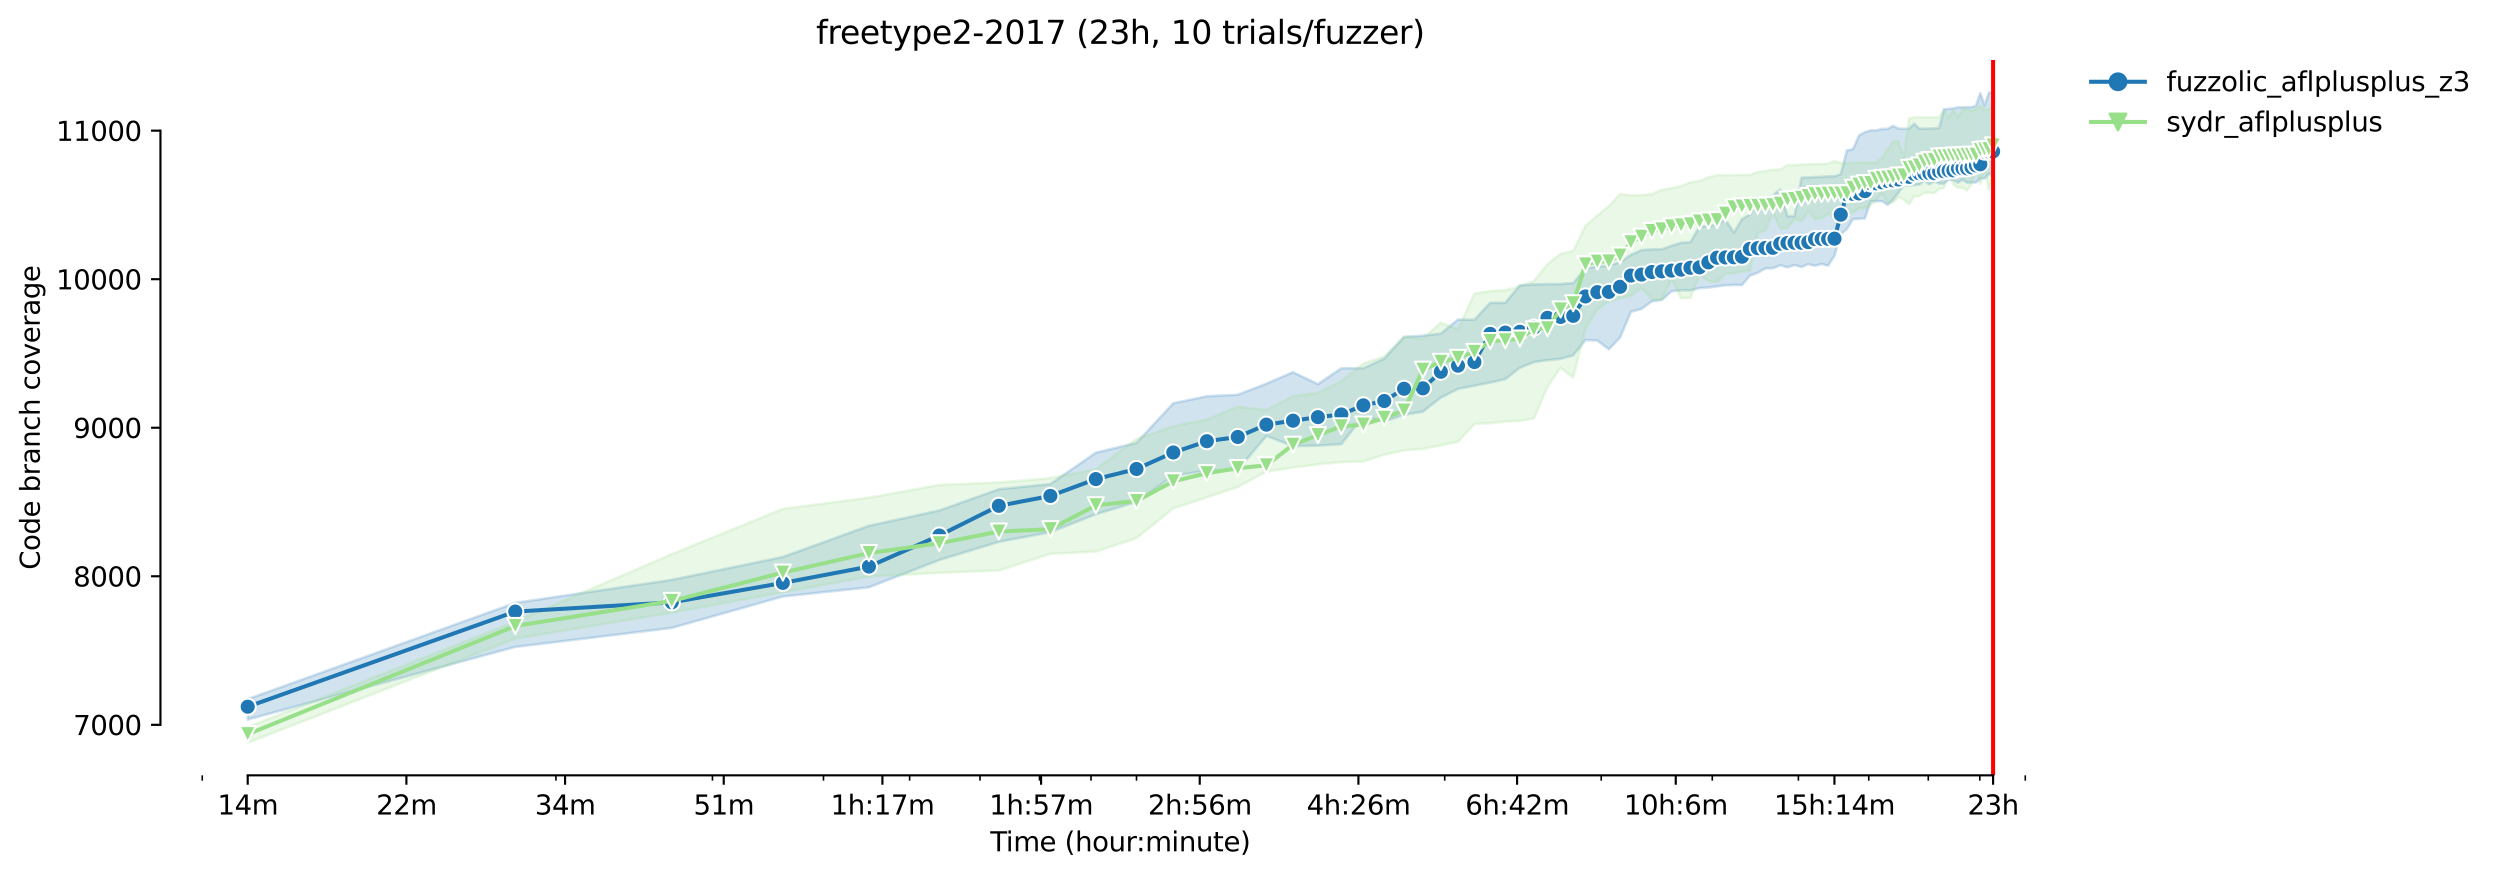 <?xml version="1.0" encoding="utf-8" standalone="no"?>
<!DOCTYPE svg PUBLIC "-//W3C//DTD SVG 1.1//EN"
  "http://www.w3.org/Graphics/SVG/1.1/DTD/svg11.dtd">
<svg height="325.986pt" version="1.1" viewBox="0 0 930.043 325.986" width="930.043pt" xmlns="http://www.w3.org/2000/svg" xmlns:xlink="http://www.w3.org/1999/xlink">
 <defs>
  <style type="text/css">*{stroke-linecap:butt;stroke-linejoin:round;}</style>
 </defs>
 <g id="figure_1">
  <g id="patch_1">
   <path d="M 0 325.986 
L 930.043 325.986 
L 930.043 0 
L 0 0 
z
" style="fill:#ffffff;"/>
  </g>
  <g id="axes_1">
   <g id="patch_2">
    <path d="M 59.691 288.43 
L 773.931 288.43 
L 773.931 22.318 
L 59.691 22.318 
z
" style="fill:#ffffff;"/>
   </g>
   <g id="PolyCollection_1">
    <defs>
     <path d="M 92.156 -65.898 
L 92.156 -58.328 
L 191.689 -85.321 
L 249.912 -92.394 
L 291.222 -104.081 
L 323.264 -107.507 
L 349.445 -117.647 
L 371.58 -124.416 
L 390.755 -128.002 
L 407.668 -134.694 
L 422.797 -139.281 
L 436.483 -148.979 
L 448.978 -150.885 
L 460.472 -151.161 
L 471.113 -163.816 
L 481.02 -160.003 
L 490.288 -160.196 
L 498.993 -160.749 
L 507.201 -171.165 
L 514.965 -169.176 
L 522.33 -171.662 
L 529.336 -172.85 
L 536.016 -178.072 
L 542.399 -181.308 
L 548.511 -182.493 
L 554.373 -183.653 
L 560.005 -184.924 
L 565.424 -189.179 
L 570.646 -191.279 
L 575.685 -191.997 
L 580.553 -192.494 
L 585.262 -193.765 
L 589.821 -199.487 
L 594.239 -199.291 
L 598.526 -196.059 
L 602.689 -200.394 
L 606.734 -209.984 
L 610.668 -211.061 
L 614.498 -213.879 
L 618.228 -214.377 
L 621.863 -217.637 
L 625.409 -217.968 
L 628.869 -217.968 
L 632.248 -218.797 
L 635.549 -219.018 
L 638.776 -219.46 
L 641.932 -219.847 
L 645.02 -219.958 
L 648.044 -219.958 
L 651.004 -223.439 
L 653.905 -224.489 
L 656.749 -226.147 
L 659.537 -226.174 
L 662.273 -227.307 
L 664.957 -226.533 
L 667.592 -227.398 
L 670.179 -226.644 
L 672.721 -227.694 
L 675.218 -227.141 
L 677.673 -227.749 
L 680.086 -227.169 
L 682.46 -230.844 
L 684.795 -238.856 
L 687.092 -240.762 
L 689.354 -244.492 
L 691.58 -244.575 
L 693.772 -244.769 
L 695.932 -251.117 
L 698.059 -251.118 
L 700.155 -251.151 
L 702.221 -249.797 
L 704.258 -251.676 
L 706.267 -254.328 
L 708.247 -257.036 
L 710.201 -257.018 
L 712.129 -257.202 
L 714.03 -257.312 
L 715.908 -258.638 
L 717.76 -257.423 
L 719.59 -258.558 
L 721.396 -257.699 
L 723.18 -257.699 
L 724.942 -259.131 
L 726.682 -258.97 
L 728.402 -258.031 
L 730.101 -259.136 
L 731.781 -258.031 
L 733.441 -258.086 
L 735.082 -258.086 
L 736.705 -259.578 
L 738.309 -259.561 
L 739.896 -261.346 
L 741.465 -260.856 
L 741.465 -291.572 
L 741.465 -291.572 
L 739.896 -291.517 
L 738.309 -286.765 
L 736.705 -291.351 
L 735.082 -286.654 
L 733.441 -286.102 
L 731.781 -286.102 
L 730.101 -286.046 
L 728.402 -286.046 
L 726.682 -285.66 
L 724.942 -285.494 
L 723.18 -285.328 
L 721.396 -278.366 
L 719.59 -278.222 
L 717.76 -278.145 
L 715.908 -278.14 
L 714.03 -278.089 
L 712.129 -279.968 
L 710.201 -278.089 
L 708.247 -278.089 
L 706.267 -278.133 
L 704.258 -279.139 
L 702.221 -278.034 
L 700.155 -278.034 
L 698.059 -277.481 
L 695.932 -277.481 
L 693.772 -276.818 
L 691.58 -275.603 
L 689.354 -270.464 
L 687.092 -270.022 
L 684.795 -261.18 
L 682.46 -260.36 
L 680.086 -260.351 
L 677.673 -260.186 
L 675.218 -260.13 
L 672.721 -259.965 
L 670.179 -259.882 
L 667.592 -245.598 
L 664.957 -245.542 
L 662.273 -255.489 
L 659.537 -253.361 
L 656.749 -247.878 
L 653.905 -252.643 
L 651.004 -246.183 
L 648.044 -244.437 
L 645.02 -239.371 
L 641.932 -244.354 
L 638.776 -242.393 
L 635.549 -241.95 
L 632.248 -241.674 
L 628.869 -235.872 
L 625.409 -235.651 
L 621.863 -234.546 
L 618.228 -233.275 
L 614.498 -233.22 
L 610.668 -232.943 
L 606.734 -231.175 
L 602.689 -228.477 
L 598.526 -227.141 
L 594.239 -226.837 
L 589.821 -226.147 
L 585.262 -220.676 
L 580.553 -220.345 
L 575.685 -220.289 
L 570.646 -220.179 
L 565.424 -219.847 
L 560.005 -213.327 
L 554.373 -213.327 
L 548.511 -207.027 
L 542.399 -207.11 
L 536.016 -201.888 
L 529.336 -201.115 
L 522.33 -200.645 
L 514.965 -192.55 
L 507.201 -189.013 
L 498.993 -188.958 
L 490.288 -183.078 
L 481.02 -187.521 
L 471.113 -183.248 
L 460.472 -179.125 
L 448.978 -178.569 
L 436.483 -175.972 
L 422.797 -161.218 
L 407.668 -157.571 
L 390.755 -145.912 
L 371.58 -143.978 
L 349.445 -136.076 
L 323.264 -130.384 
L 291.222 -118.78 
L 249.912 -110.27 
L 191.689 -101.705 
L 92.156 -65.898 
z
" id="mbccd7af84b" style="stroke:#1f77b4;stroke-opacity:0.2;"/>
    </defs>
    <g clip-path="url(#pe1403ec429)">
     <use style="fill:#1f77b4;fill-opacity:0.2;stroke:#1f77b4;stroke-opacity:0.2;" x="0" xlink:href="#mbccd7af84b" y="325.986"/>
    </g>
   </g>
   <g id="PolyCollection_2">
    <defs>
     <path d="M 92.156 -55.51 
L 92.156 -49.652 
L 191.689 -88.388 
L 249.912 -98.058 
L 291.222 -105.629 
L 323.264 -111.486 
L 349.445 -112.868 
L 371.58 -113.752 
L 390.755 -119.941 
L 407.668 -120.769 
L 422.797 -125.798 
L 436.483 -136.85 
L 448.978 -140.966 
L 460.472 -144.834 
L 471.113 -150.554 
L 481.02 -152.046 
L 490.288 -153.234 
L 498.993 -154.09 
L 507.201 -154.311 
L 514.965 -156.798 
L 522.33 -158.428 
L 529.336 -158.98 
L 536.016 -160.334 
L 542.399 -161.66 
L 548.511 -168.257 
L 554.373 -168.568 
L 560.005 -169.176 
L 565.424 -169.397 
L 570.646 -170.281 
L 575.685 -181.995 
L 580.553 -189.179 
L 585.262 -185.527 
L 589.821 -203.712 
L 594.239 -210.868 
L 598.526 -213.913 
L 602.689 -215.04 
L 606.734 -215.869 
L 610.668 -218.909 
L 614.498 -214.625 
L 618.228 -214.681 
L 621.863 -222.122 
L 625.409 -214.985 
L 628.869 -215.15 
L 632.248 -223.715 
L 635.549 -221.385 
L 638.776 -221.008 
L 641.932 -224.13 
L 645.02 -224.351 
L 648.044 -224.986 
L 651.004 -225.152 
L 653.905 -239.297 
L 656.749 -240.265 
L 659.537 -246.753 
L 662.273 -240.983 
L 664.957 -241.039 
L 667.592 -244.538 
L 670.179 -243.581 
L 672.721 -247.311 
L 675.218 -244.409 
L 677.673 -244.769 
L 680.086 -246.537 
L 682.46 -245.128 
L 684.795 -245.791 
L 687.092 -246.868 
L 689.354 -246.951 
L 691.58 -248.443 
L 693.772 -248.443 
L 695.932 -249.769 
L 698.059 -251.538 
L 700.155 -254.051 
L 702.221 -250.571 
L 704.258 -250.626 
L 706.267 -252.726 
L 708.247 -251.737 
L 710.201 -249.991 
L 712.129 -252.927 
L 714.03 -253.002 
L 715.908 -254.27 
L 717.76 -254.273 
L 719.59 -254.114 
L 721.396 -255.682 
L 723.18 -255.986 
L 724.942 -262.562 
L 726.682 -257.312 
L 728.402 -256.179 
L 730.101 -256.15 
L 731.781 -255.074 
L 733.441 -257.447 
L 735.082 -263.833 
L 736.705 -257.506 
L 738.309 -263.829 
L 739.896 -255.295 
L 741.465 -259.523 
L 741.465 -286.544 
L 741.465 -286.544 
L 739.896 -285.166 
L 738.309 -285.162 
L 736.705 -286.682 
L 735.082 -285.3 
L 733.441 -284.72 
L 731.781 -285.273 
L 730.101 -285.273 
L 728.402 -282.445 
L 726.682 -285.218 
L 724.942 -282.344 
L 723.18 -285.218 
L 721.396 -282.344 
L 719.59 -282.344 
L 717.76 -282.344 
L 715.908 -282.344 
L 714.03 -282.344 
L 712.129 -282.344 
L 710.201 -281.847 
L 708.247 -267.535 
L 706.267 -273.365 
L 704.258 -273.282 
L 702.221 -270.424 
L 700.155 -267.203 
L 698.059 -265.546 
L 695.932 -265.512 
L 693.772 -265.49 
L 691.58 -265.49 
L 689.354 -265.49 
L 687.092 -265.269 
L 684.795 -265.269 
L 682.46 -266.071 
L 680.086 -265.159 
L 677.673 -264.993 
L 675.218 -264.993 
L 672.721 -264.883 
L 670.179 -264.772 
L 667.592 -264.606 
L 664.957 -264.608 
L 662.273 -262.893 
L 659.537 -262.838 
L 656.749 -262.368 
L 653.905 -262.009 
L 651.004 -260.904 
L 648.044 -260.904 
L 645.02 -260.849 
L 641.932 -260.793 
L 638.776 -260.793 
L 635.549 -259.965 
L 632.248 -258.694 
L 628.869 -258.141 
L 625.409 -256.704 
L 621.863 -255.986 
L 618.228 -255.406 
L 614.498 -253.72 
L 610.668 -253.389 
L 606.734 -253.278 
L 602.689 -253.803 
L 598.526 -249.321 
L 594.239 -245.802 
L 589.821 -242.033 
L 585.262 -232.612 
L 580.553 -231.562 
L 575.685 -227.694 
L 570.646 -221.394 
L 565.424 -219.46 
L 560.005 -218.024 
L 554.373 -217.692 
L 548.511 -216.753 
L 542.399 -203.42 
L 536.016 -205.977 
L 529.336 -200.01 
L 522.33 -200.7 
L 514.965 -193.379 
L 507.201 -190.754 
L 498.993 -184.206 
L 490.288 -179.84 
L 481.02 -178.625 
L 471.113 -173.429 
L 460.472 -174.701 
L 448.978 -169.922 
L 436.483 -167.463 
L 422.797 -162.683 
L 407.668 -151.382 
L 390.755 -148.122 
L 371.58 -146.52 
L 349.445 -145.58 
L 323.264 -140.828 
L 291.222 -136.684 
L 249.912 -119.819 
L 191.689 -94.77 
L 92.156 -55.51 
z
" id="mf8e0d13e7f" style="stroke:#98df8a;stroke-opacity:0.2;"/>
    </defs>
    <g clip-path="url(#pe1403ec429)">
     <use style="fill:#98df8a;fill-opacity:0.2;stroke:#98df8a;stroke-opacity:0.2;" x="0" xlink:href="#mf8e0d13e7f" y="325.986"/>
    </g>
   </g>
   <g id="matplotlib.axis_1">
    <g id="xtick_1">
     <g id="line2d_1">
      <defs>
       <path d="M 0 0 
L 0 3.5 
" id="me13bbd0fd4" style="stroke:#000000;stroke-width:0.8;"/>
      </defs>
      <g>
       <use style="stroke:#000000;stroke-width:0.8;" x="92.156" xlink:href="#me13bbd0fd4" y="288.43"/>
      </g>
     </g>
     <g id="text_1">
      <!-- 14m -->
      <g transform="translate(80.923 303.029)scale(0.1 -0.1)">
       <defs>
        <path d="M 794 531 
L 1825 531 
L 1825 4091 
L 703 3866 
L 703 4441 
L 1819 4666 
L 2450 4666 
L 2450 531 
L 3481 531 
L 3481 0 
L 794 0 
L 794 531 
z
" id="DejaVuSans-31" transform="scale(0.016)"/>
        <path d="M 2419 4116 
L 825 1625 
L 2419 1625 
L 2419 4116 
z
M 2253 4666 
L 3047 4666 
L 3047 1625 
L 3713 1625 
L 3713 1100 
L 3047 1100 
L 3047 0 
L 2419 0 
L 2419 1100 
L 313 1100 
L 313 1709 
L 2253 4666 
z
" id="DejaVuSans-34" transform="scale(0.016)"/>
        <path d="M 3328 2828 
Q 3544 3216 3844 3400 
Q 4144 3584 4550 3584 
Q 5097 3584 5394 3201 
Q 5691 2819 5691 2113 
L 5691 0 
L 5113 0 
L 5113 2094 
Q 5113 2597 4934 2840 
Q 4756 3084 4391 3084 
Q 3944 3084 3684 2787 
Q 3425 2491 3425 1978 
L 3425 0 
L 2847 0 
L 2847 2094 
Q 2847 2600 2669 2842 
Q 2491 3084 2119 3084 
Q 1678 3084 1418 2786 
Q 1159 2488 1159 1978 
L 1159 0 
L 581 0 
L 581 3500 
L 1159 3500 
L 1159 2956 
Q 1356 3278 1631 3431 
Q 1906 3584 2284 3584 
Q 2666 3584 2933 3390 
Q 3200 3197 3328 2828 
z
" id="DejaVuSans-6d" transform="scale(0.016)"/>
       </defs>
       <use xlink:href="#DejaVuSans-31"/>
       <use x="63.623" xlink:href="#DejaVuSans-34"/>
       <use x="127.246" xlink:href="#DejaVuSans-6d"/>
      </g>
     </g>
    </g>
    <g id="xtick_2">
     <g id="line2d_2">
      <g>
       <use style="stroke:#000000;stroke-width:0.8;" x="151.184" xlink:href="#me13bbd0fd4" y="288.43"/>
      </g>
     </g>
     <g id="text_2">
      <!-- 22m -->
      <g transform="translate(139.952 303.029)scale(0.1 -0.1)">
       <defs>
        <path d="M 1228 531 
L 3431 531 
L 3431 0 
L 469 0 
L 469 531 
Q 828 903 1448 1529 
Q 2069 2156 2228 2338 
Q 2531 2678 2651 2914 
Q 2772 3150 2772 3378 
Q 2772 3750 2511 3984 
Q 2250 4219 1831 4219 
Q 1534 4219 1204 4116 
Q 875 4013 500 3803 
L 500 4441 
Q 881 4594 1212 4672 
Q 1544 4750 1819 4750 
Q 2544 4750 2975 4387 
Q 3406 4025 3406 3419 
Q 3406 3131 3298 2873 
Q 3191 2616 2906 2266 
Q 2828 2175 2409 1742 
Q 1991 1309 1228 531 
z
" id="DejaVuSans-32" transform="scale(0.016)"/>
       </defs>
       <use xlink:href="#DejaVuSans-32"/>
       <use x="63.623" xlink:href="#DejaVuSans-32"/>
       <use x="127.246" xlink:href="#DejaVuSans-6d"/>
      </g>
     </g>
    </g>
    <g id="xtick_3">
     <g id="line2d_3">
      <g>
       <use style="stroke:#000000;stroke-width:0.8;" x="210.213" xlink:href="#me13bbd0fd4" y="288.43"/>
      </g>
     </g>
     <g id="text_3">
      <!-- 34m -->
      <g transform="translate(198.98 303.029)scale(0.1 -0.1)">
       <defs>
        <path d="M 2597 2516 
Q 3050 2419 3304 2112 
Q 3559 1806 3559 1356 
Q 3559 666 3084 287 
Q 2609 -91 1734 -91 
Q 1441 -91 1130 -33 
Q 819 25 488 141 
L 488 750 
Q 750 597 1062 519 
Q 1375 441 1716 441 
Q 2309 441 2620 675 
Q 2931 909 2931 1356 
Q 2931 1769 2642 2001 
Q 2353 2234 1838 2234 
L 1294 2234 
L 1294 2753 
L 1863 2753 
Q 2328 2753 2575 2939 
Q 2822 3125 2822 3475 
Q 2822 3834 2567 4026 
Q 2313 4219 1838 4219 
Q 1578 4219 1281 4162 
Q 984 4106 628 3988 
L 628 4550 
Q 988 4650 1302 4700 
Q 1616 4750 1894 4750 
Q 2613 4750 3031 4423 
Q 3450 4097 3450 3541 
Q 3450 3153 3228 2886 
Q 3006 2619 2597 2516 
z
" id="DejaVuSans-33" transform="scale(0.016)"/>
       </defs>
       <use xlink:href="#DejaVuSans-33"/>
       <use x="63.623" xlink:href="#DejaVuSans-34"/>
       <use x="127.246" xlink:href="#DejaVuSans-6d"/>
      </g>
     </g>
    </g>
    <g id="xtick_4">
     <g id="line2d_4">
      <g>
       <use style="stroke:#000000;stroke-width:0.8;" x="269.241" xlink:href="#me13bbd0fd4" y="288.43"/>
      </g>
     </g>
     <g id="text_4">
      <!-- 51m -->
      <g transform="translate(258.008 303.029)scale(0.1 -0.1)">
       <defs>
        <path d="M 691 4666 
L 3169 4666 
L 3169 4134 
L 1269 4134 
L 1269 2991 
Q 1406 3038 1543 3061 
Q 1681 3084 1819 3084 
Q 2600 3084 3056 2656 
Q 3513 2228 3513 1497 
Q 3513 744 3044 326 
Q 2575 -91 1722 -91 
Q 1428 -91 1123 -41 
Q 819 9 494 109 
L 494 744 
Q 775 591 1075 516 
Q 1375 441 1709 441 
Q 2250 441 2565 725 
Q 2881 1009 2881 1497 
Q 2881 1984 2565 2268 
Q 2250 2553 1709 2553 
Q 1456 2553 1204 2497 
Q 953 2441 691 2322 
L 691 4666 
z
" id="DejaVuSans-35" transform="scale(0.016)"/>
       </defs>
       <use xlink:href="#DejaVuSans-35"/>
       <use x="63.623" xlink:href="#DejaVuSans-31"/>
       <use x="127.246" xlink:href="#DejaVuSans-6d"/>
      </g>
     </g>
    </g>
    <g id="xtick_5">
     <g id="line2d_5">
      <g>
       <use style="stroke:#000000;stroke-width:0.8;" x="328.269" xlink:href="#me13bbd0fd4" y="288.43"/>
      </g>
     </g>
     <g id="text_5">
      <!-- 1h:17m -->
      <g transform="translate(309.002 303.029)scale(0.1 -0.1)">
       <defs>
        <path d="M 3513 2113 
L 3513 0 
L 2938 0 
L 2938 2094 
Q 2938 2591 2744 2837 
Q 2550 3084 2163 3084 
Q 1697 3084 1428 2787 
Q 1159 2491 1159 1978 
L 1159 0 
L 581 0 
L 581 4863 
L 1159 4863 
L 1159 2956 
Q 1366 3272 1645 3428 
Q 1925 3584 2291 3584 
Q 2894 3584 3203 3211 
Q 3513 2838 3513 2113 
z
" id="DejaVuSans-68" transform="scale(0.016)"/>
        <path d="M 750 794 
L 1409 794 
L 1409 0 
L 750 0 
L 750 794 
z
M 750 3309 
L 1409 3309 
L 1409 2516 
L 750 2516 
L 750 3309 
z
" id="DejaVuSans-3a" transform="scale(0.016)"/>
        <path d="M 525 4666 
L 3525 4666 
L 3525 4397 
L 1831 0 
L 1172 0 
L 2766 4134 
L 525 4134 
L 525 4666 
z
" id="DejaVuSans-37" transform="scale(0.016)"/>
       </defs>
       <use xlink:href="#DejaVuSans-31"/>
       <use x="63.623" xlink:href="#DejaVuSans-68"/>
       <use x="127.002" xlink:href="#DejaVuSans-3a"/>
       <use x="160.693" xlink:href="#DejaVuSans-31"/>
       <use x="224.316" xlink:href="#DejaVuSans-37"/>
       <use x="287.939" xlink:href="#DejaVuSans-6d"/>
      </g>
     </g>
    </g>
    <g id="xtick_6">
     <g id="line2d_6">
      <g>
       <use style="stroke:#000000;stroke-width:0.8;" x="387.297" xlink:href="#me13bbd0fd4" y="288.43"/>
      </g>
     </g>
     <g id="text_6">
      <!-- 1h:57m -->
      <g transform="translate(368.03 303.029)scale(0.1 -0.1)">
       <use xlink:href="#DejaVuSans-31"/>
       <use x="63.623" xlink:href="#DejaVuSans-68"/>
       <use x="127.002" xlink:href="#DejaVuSans-3a"/>
       <use x="160.693" xlink:href="#DejaVuSans-35"/>
       <use x="224.316" xlink:href="#DejaVuSans-37"/>
       <use x="287.939" xlink:href="#DejaVuSans-6d"/>
      </g>
     </g>
    </g>
    <g id="xtick_7">
     <g id="line2d_7">
      <g>
       <use style="stroke:#000000;stroke-width:0.8;" x="446.326" xlink:href="#me13bbd0fd4" y="288.43"/>
      </g>
     </g>
     <g id="text_7">
      <!-- 2h:56m -->
      <g transform="translate(427.058 303.029)scale(0.1 -0.1)">
       <defs>
        <path d="M 2113 2584 
Q 1688 2584 1439 2293 
Q 1191 2003 1191 1497 
Q 1191 994 1439 701 
Q 1688 409 2113 409 
Q 2538 409 2786 701 
Q 3034 994 3034 1497 
Q 3034 2003 2786 2293 
Q 2538 2584 2113 2584 
z
M 3366 4563 
L 3366 3988 
Q 3128 4100 2886 4159 
Q 2644 4219 2406 4219 
Q 1781 4219 1451 3797 
Q 1122 3375 1075 2522 
Q 1259 2794 1537 2939 
Q 1816 3084 2150 3084 
Q 2853 3084 3261 2657 
Q 3669 2231 3669 1497 
Q 3669 778 3244 343 
Q 2819 -91 2113 -91 
Q 1303 -91 875 529 
Q 447 1150 447 2328 
Q 447 3434 972 4092 
Q 1497 4750 2381 4750 
Q 2619 4750 2861 4703 
Q 3103 4656 3366 4563 
z
" id="DejaVuSans-36" transform="scale(0.016)"/>
       </defs>
       <use xlink:href="#DejaVuSans-32"/>
       <use x="63.623" xlink:href="#DejaVuSans-68"/>
       <use x="127.002" xlink:href="#DejaVuSans-3a"/>
       <use x="160.693" xlink:href="#DejaVuSans-35"/>
       <use x="224.316" xlink:href="#DejaVuSans-36"/>
       <use x="287.939" xlink:href="#DejaVuSans-6d"/>
      </g>
     </g>
    </g>
    <g id="xtick_8">
     <g id="line2d_8">
      <g>
       <use style="stroke:#000000;stroke-width:0.8;" x="505.354" xlink:href="#me13bbd0fd4" y="288.43"/>
      </g>
     </g>
     <g id="text_8">
      <!-- 4h:26m -->
      <g transform="translate(486.087 303.029)scale(0.1 -0.1)">
       <use xlink:href="#DejaVuSans-34"/>
       <use x="63.623" xlink:href="#DejaVuSans-68"/>
       <use x="127.002" xlink:href="#DejaVuSans-3a"/>
       <use x="160.693" xlink:href="#DejaVuSans-32"/>
       <use x="224.316" xlink:href="#DejaVuSans-36"/>
       <use x="287.939" xlink:href="#DejaVuSans-6d"/>
      </g>
     </g>
    </g>
    <g id="xtick_9">
     <g id="line2d_9">
      <g>
       <use style="stroke:#000000;stroke-width:0.8;" x="564.382" xlink:href="#me13bbd0fd4" y="288.43"/>
      </g>
     </g>
     <g id="text_9">
      <!-- 6h:42m -->
      <g transform="translate(545.115 303.029)scale(0.1 -0.1)">
       <use xlink:href="#DejaVuSans-36"/>
       <use x="63.623" xlink:href="#DejaVuSans-68"/>
       <use x="127.002" xlink:href="#DejaVuSans-3a"/>
       <use x="160.693" xlink:href="#DejaVuSans-34"/>
       <use x="224.316" xlink:href="#DejaVuSans-32"/>
       <use x="287.939" xlink:href="#DejaVuSans-6d"/>
      </g>
     </g>
    </g>
    <g id="xtick_10">
     <g id="line2d_10">
      <g>
       <use style="stroke:#000000;stroke-width:0.8;" x="623.41" xlink:href="#me13bbd0fd4" y="288.43"/>
      </g>
     </g>
     <g id="text_10">
      <!-- 10h:6m -->
      <g transform="translate(604.143 303.029)scale(0.1 -0.1)">
       <defs>
        <path d="M 2034 4250 
Q 1547 4250 1301 3770 
Q 1056 3291 1056 2328 
Q 1056 1369 1301 889 
Q 1547 409 2034 409 
Q 2525 409 2770 889 
Q 3016 1369 3016 2328 
Q 3016 3291 2770 3770 
Q 2525 4250 2034 4250 
z
M 2034 4750 
Q 2819 4750 3233 4129 
Q 3647 3509 3647 2328 
Q 3647 1150 3233 529 
Q 2819 -91 2034 -91 
Q 1250 -91 836 529 
Q 422 1150 422 2328 
Q 422 3509 836 4129 
Q 1250 4750 2034 4750 
z
" id="DejaVuSans-30" transform="scale(0.016)"/>
       </defs>
       <use xlink:href="#DejaVuSans-31"/>
       <use x="63.623" xlink:href="#DejaVuSans-30"/>
       <use x="127.246" xlink:href="#DejaVuSans-68"/>
       <use x="190.625" xlink:href="#DejaVuSans-3a"/>
       <use x="224.316" xlink:href="#DejaVuSans-36"/>
       <use x="287.939" xlink:href="#DejaVuSans-6d"/>
      </g>
     </g>
    </g>
    <g id="xtick_11">
     <g id="line2d_11">
      <g>
       <use style="stroke:#000000;stroke-width:0.8;" x="682.439" xlink:href="#me13bbd0fd4" y="288.43"/>
      </g>
     </g>
     <g id="text_11">
      <!-- 15h:14m -->
      <g transform="translate(659.99 303.029)scale(0.1 -0.1)">
       <use xlink:href="#DejaVuSans-31"/>
       <use x="63.623" xlink:href="#DejaVuSans-35"/>
       <use x="127.246" xlink:href="#DejaVuSans-68"/>
       <use x="190.625" xlink:href="#DejaVuSans-3a"/>
       <use x="224.316" xlink:href="#DejaVuSans-31"/>
       <use x="287.939" xlink:href="#DejaVuSans-34"/>
       <use x="351.562" xlink:href="#DejaVuSans-6d"/>
      </g>
     </g>
    </g>
    <g id="xtick_12">
     <g id="line2d_12">
      <g>
       <use style="stroke:#000000;stroke-width:0.8;" x="741.467" xlink:href="#me13bbd0fd4" y="288.43"/>
      </g>
     </g>
     <g id="text_12">
      <!-- 23h -->
      <g transform="translate(731.936 303.029)scale(0.1 -0.1)">
       <use xlink:href="#DejaVuSans-32"/>
       <use x="63.623" xlink:href="#DejaVuSans-33"/>
       <use x="127.246" xlink:href="#DejaVuSans-68"/>
      </g>
     </g>
    </g>
    <g id="xtick_13">
     <g id="line2d_13">
      <defs>
       <path d="M 0 0 
L 0 2 
" id="m1e10c225f6" style="stroke:#000000;stroke-width:0.6;"/>
      </defs>
      <g>
       <use style="stroke:#000000;stroke-width:0.6;" x="75.243" xlink:href="#m1e10c225f6" y="288.43"/>
      </g>
     </g>
    </g>
    <g id="xtick_14">
     <g id="line2d_14">
      <g>
       <use style="stroke:#000000;stroke-width:0.6;" x="206.818" xlink:href="#m1e10c225f6" y="288.43"/>
      </g>
     </g>
    </g>
    <g id="xtick_15">
     <g id="line2d_15">
      <g>
       <use style="stroke:#000000;stroke-width:0.6;" x="265.041" xlink:href="#m1e10c225f6" y="288.43"/>
      </g>
     </g>
    </g>
    <g id="xtick_16">
     <g id="line2d_16">
      <g>
       <use style="stroke:#000000;stroke-width:0.6;" x="306.351" xlink:href="#m1e10c225f6" y="288.43"/>
      </g>
     </g>
    </g>
    <g id="xtick_17">
     <g id="line2d_17">
      <g>
       <use style="stroke:#000000;stroke-width:0.6;" x="338.394" xlink:href="#m1e10c225f6" y="288.43"/>
      </g>
     </g>
    </g>
    <g id="xtick_18">
     <g id="line2d_18">
      <g>
       <use style="stroke:#000000;stroke-width:0.6;" x="364.574" xlink:href="#m1e10c225f6" y="288.43"/>
      </g>
     </g>
    </g>
    <g id="xtick_19">
     <g id="line2d_19">
      <g>
       <use style="stroke:#000000;stroke-width:0.6;" x="386.71" xlink:href="#m1e10c225f6" y="288.43"/>
      </g>
     </g>
    </g>
    <g id="xtick_20">
     <g id="line2d_20">
      <g>
       <use style="stroke:#000000;stroke-width:0.6;" x="405.884" xlink:href="#m1e10c225f6" y="288.43"/>
      </g>
     </g>
    </g>
    <g id="xtick_21">
     <g id="line2d_21">
      <g>
       <use style="stroke:#000000;stroke-width:0.6;" x="422.797" xlink:href="#m1e10c225f6" y="288.43"/>
      </g>
     </g>
    </g>
    <g id="xtick_22">
     <g id="line2d_22">
      <g>
       <use style="stroke:#000000;stroke-width:0.6;" x="537.459" xlink:href="#m1e10c225f6" y="288.43"/>
      </g>
     </g>
    </g>
    <g id="xtick_23">
     <g id="line2d_23">
      <g>
       <use style="stroke:#000000;stroke-width:0.6;" x="595.682" xlink:href="#m1e10c225f6" y="288.43"/>
      </g>
     </g>
    </g>
    <g id="xtick_24">
     <g id="line2d_24">
      <g>
       <use style="stroke:#000000;stroke-width:0.6;" x="636.992" xlink:href="#m1e10c225f6" y="288.43"/>
      </g>
     </g>
    </g>
    <g id="xtick_25">
     <g id="line2d_25">
      <g>
       <use style="stroke:#000000;stroke-width:0.6;" x="669.035" xlink:href="#m1e10c225f6" y="288.43"/>
      </g>
     </g>
    </g>
    <g id="xtick_26">
     <g id="line2d_26">
      <g>
       <use style="stroke:#000000;stroke-width:0.6;" x="695.215" xlink:href="#m1e10c225f6" y="288.43"/>
      </g>
     </g>
    </g>
    <g id="xtick_27">
     <g id="line2d_27">
      <g>
       <use style="stroke:#000000;stroke-width:0.6;" x="717.351" xlink:href="#m1e10c225f6" y="288.43"/>
      </g>
     </g>
    </g>
    <g id="xtick_28">
     <g id="line2d_28">
      <g>
       <use style="stroke:#000000;stroke-width:0.6;" x="736.525" xlink:href="#m1e10c225f6" y="288.43"/>
      </g>
     </g>
    </g>
    <g id="xtick_29">
     <g id="line2d_29">
      <g>
       <use style="stroke:#000000;stroke-width:0.6;" x="753.438" xlink:href="#m1e10c225f6" y="288.43"/>
      </g>
     </g>
    </g>
    <g id="text_13">
     <!-- Time (hour:minute) -->
     <g transform="translate(368.404 316.707)scale(0.1 -0.1)">
      <defs>
       <path d="M -19 4666 
L 3928 4666 
L 3928 4134 
L 2272 4134 
L 2272 0 
L 1638 0 
L 1638 4134 
L -19 4134 
L -19 4666 
z
" id="DejaVuSans-54" transform="scale(0.016)"/>
       <path d="M 603 3500 
L 1178 3500 
L 1178 0 
L 603 0 
L 603 3500 
z
M 603 4863 
L 1178 4863 
L 1178 4134 
L 603 4134 
L 603 4863 
z
" id="DejaVuSans-69" transform="scale(0.016)"/>
       <path d="M 3597 1894 
L 3597 1613 
L 953 1613 
Q 991 1019 1311 708 
Q 1631 397 2203 397 
Q 2534 397 2845 478 
Q 3156 559 3463 722 
L 3463 178 
Q 3153 47 2828 -22 
Q 2503 -91 2169 -91 
Q 1331 -91 842 396 
Q 353 884 353 1716 
Q 353 2575 817 3079 
Q 1281 3584 2069 3584 
Q 2775 3584 3186 3129 
Q 3597 2675 3597 1894 
z
M 3022 2063 
Q 3016 2534 2758 2815 
Q 2500 3097 2075 3097 
Q 1594 3097 1305 2825 
Q 1016 2553 972 2059 
L 3022 2063 
z
" id="DejaVuSans-65" transform="scale(0.016)"/>
       <path id="DejaVuSans-20" transform="scale(0.016)"/>
       <path d="M 1984 4856 
Q 1566 4138 1362 3434 
Q 1159 2731 1159 2009 
Q 1159 1288 1364 580 
Q 1569 -128 1984 -844 
L 1484 -844 
Q 1016 -109 783 600 
Q 550 1309 550 2009 
Q 550 2706 781 3412 
Q 1013 4119 1484 4856 
L 1984 4856 
z
" id="DejaVuSans-28" transform="scale(0.016)"/>
       <path d="M 1959 3097 
Q 1497 3097 1228 2736 
Q 959 2375 959 1747 
Q 959 1119 1226 758 
Q 1494 397 1959 397 
Q 2419 397 2687 759 
Q 2956 1122 2956 1747 
Q 2956 2369 2687 2733 
Q 2419 3097 1959 3097 
z
M 1959 3584 
Q 2709 3584 3137 3096 
Q 3566 2609 3566 1747 
Q 3566 888 3137 398 
Q 2709 -91 1959 -91 
Q 1206 -91 779 398 
Q 353 888 353 1747 
Q 353 2609 779 3096 
Q 1206 3584 1959 3584 
z
" id="DejaVuSans-6f" transform="scale(0.016)"/>
       <path d="M 544 1381 
L 544 3500 
L 1119 3500 
L 1119 1403 
Q 1119 906 1312 657 
Q 1506 409 1894 409 
Q 2359 409 2629 706 
Q 2900 1003 2900 1516 
L 2900 3500 
L 3475 3500 
L 3475 0 
L 2900 0 
L 2900 538 
Q 2691 219 2414 64 
Q 2138 -91 1772 -91 
Q 1169 -91 856 284 
Q 544 659 544 1381 
z
M 1991 3584 
L 1991 3584 
z
" id="DejaVuSans-75" transform="scale(0.016)"/>
       <path d="M 2631 2963 
Q 2534 3019 2420 3045 
Q 2306 3072 2169 3072 
Q 1681 3072 1420 2755 
Q 1159 2438 1159 1844 
L 1159 0 
L 581 0 
L 581 3500 
L 1159 3500 
L 1159 2956 
Q 1341 3275 1631 3429 
Q 1922 3584 2338 3584 
Q 2397 3584 2469 3576 
Q 2541 3569 2628 3553 
L 2631 2963 
z
" id="DejaVuSans-72" transform="scale(0.016)"/>
       <path d="M 3513 2113 
L 3513 0 
L 2938 0 
L 2938 2094 
Q 2938 2591 2744 2837 
Q 2550 3084 2163 3084 
Q 1697 3084 1428 2787 
Q 1159 2491 1159 1978 
L 1159 0 
L 581 0 
L 581 3500 
L 1159 3500 
L 1159 2956 
Q 1366 3272 1645 3428 
Q 1925 3584 2291 3584 
Q 2894 3584 3203 3211 
Q 3513 2838 3513 2113 
z
" id="DejaVuSans-6e" transform="scale(0.016)"/>
       <path d="M 1172 4494 
L 1172 3500 
L 2356 3500 
L 2356 3053 
L 1172 3053 
L 1172 1153 
Q 1172 725 1289 603 
Q 1406 481 1766 481 
L 2356 481 
L 2356 0 
L 1766 0 
Q 1100 0 847 248 
Q 594 497 594 1153 
L 594 3053 
L 172 3053 
L 172 3500 
L 594 3500 
L 594 4494 
L 1172 4494 
z
" id="DejaVuSans-74" transform="scale(0.016)"/>
       <path d="M 513 4856 
L 1013 4856 
Q 1481 4119 1714 3412 
Q 1947 2706 1947 2009 
Q 1947 1309 1714 600 
Q 1481 -109 1013 -844 
L 513 -844 
Q 928 -128 1133 580 
Q 1338 1288 1338 2009 
Q 1338 2731 1133 3434 
Q 928 4138 513 4856 
z
" id="DejaVuSans-29" transform="scale(0.016)"/>
      </defs>
      <use xlink:href="#DejaVuSans-54"/>
      <use x="57.959" xlink:href="#DejaVuSans-69"/>
      <use x="85.742" xlink:href="#DejaVuSans-6d"/>
      <use x="183.154" xlink:href="#DejaVuSans-65"/>
      <use x="244.678" xlink:href="#DejaVuSans-20"/>
      <use x="276.465" xlink:href="#DejaVuSans-28"/>
      <use x="315.479" xlink:href="#DejaVuSans-68"/>
      <use x="378.857" xlink:href="#DejaVuSans-6f"/>
      <use x="440.039" xlink:href="#DejaVuSans-75"/>
      <use x="503.418" xlink:href="#DejaVuSans-72"/>
      <use x="542.781" xlink:href="#DejaVuSans-3a"/>
      <use x="576.473" xlink:href="#DejaVuSans-6d"/>
      <use x="673.885" xlink:href="#DejaVuSans-69"/>
      <use x="701.668" xlink:href="#DejaVuSans-6e"/>
      <use x="765.047" xlink:href="#DejaVuSans-75"/>
      <use x="828.426" xlink:href="#DejaVuSans-74"/>
      <use x="867.635" xlink:href="#DejaVuSans-65"/>
      <use x="929.158" xlink:href="#DejaVuSans-29"/>
     </g>
    </g>
   </g>
   <g id="matplotlib.axis_2">
    <g id="ytick_1">
     <g id="line2d_30">
      <defs>
       <path d="M 0 0 
L -3.5 0 
" id="m3e3d834e7d" style="stroke:#000000;stroke-width:0.8;"/>
      </defs>
      <g>
       <use style="stroke:#000000;stroke-width:0.8;" x="59.691" xlink:href="#m3e3d834e7d" y="269.648"/>
      </g>
     </g>
     <g id="text_14">
      <!-- 7000 -->
      <g transform="translate(27.241 273.447)scale(0.1 -0.1)">
       <use xlink:href="#DejaVuSans-37"/>
       <use x="63.623" xlink:href="#DejaVuSans-30"/>
       <use x="127.246" xlink:href="#DejaVuSans-30"/>
       <use x="190.869" xlink:href="#DejaVuSans-30"/>
      </g>
     </g>
    </g>
    <g id="ytick_2">
     <g id="line2d_31">
      <g>
       <use style="stroke:#000000;stroke-width:0.8;" x="59.691" xlink:href="#m3e3d834e7d" y="214.39"/>
      </g>
     </g>
     <g id="text_15">
      <!-- 8000 -->
      <g transform="translate(27.241 218.189)scale(0.1 -0.1)">
       <defs>
        <path d="M 2034 2216 
Q 1584 2216 1326 1975 
Q 1069 1734 1069 1313 
Q 1069 891 1326 650 
Q 1584 409 2034 409 
Q 2484 409 2743 651 
Q 3003 894 3003 1313 
Q 3003 1734 2745 1975 
Q 2488 2216 2034 2216 
z
M 1403 2484 
Q 997 2584 770 2862 
Q 544 3141 544 3541 
Q 544 4100 942 4425 
Q 1341 4750 2034 4750 
Q 2731 4750 3128 4425 
Q 3525 4100 3525 3541 
Q 3525 3141 3298 2862 
Q 3072 2584 2669 2484 
Q 3125 2378 3379 2068 
Q 3634 1759 3634 1313 
Q 3634 634 3220 271 
Q 2806 -91 2034 -91 
Q 1263 -91 848 271 
Q 434 634 434 1313 
Q 434 1759 690 2068 
Q 947 2378 1403 2484 
z
M 1172 3481 
Q 1172 3119 1398 2916 
Q 1625 2713 2034 2713 
Q 2441 2713 2670 2916 
Q 2900 3119 2900 3481 
Q 2900 3844 2670 4047 
Q 2441 4250 2034 4250 
Q 1625 4250 1398 4047 
Q 1172 3844 1172 3481 
z
" id="DejaVuSans-38" transform="scale(0.016)"/>
       </defs>
       <use xlink:href="#DejaVuSans-38"/>
       <use x="63.623" xlink:href="#DejaVuSans-30"/>
       <use x="127.246" xlink:href="#DejaVuSans-30"/>
       <use x="190.869" xlink:href="#DejaVuSans-30"/>
      </g>
     </g>
    </g>
    <g id="ytick_3">
     <g id="line2d_32">
      <g>
       <use style="stroke:#000000;stroke-width:0.8;" x="59.691" xlink:href="#m3e3d834e7d" y="159.132"/>
      </g>
     </g>
     <g id="text_16">
      <!-- 9000 -->
      <g transform="translate(27.241 162.931)scale(0.1 -0.1)">
       <defs>
        <path d="M 703 97 
L 703 672 
Q 941 559 1184 500 
Q 1428 441 1663 441 
Q 2288 441 2617 861 
Q 2947 1281 2994 2138 
Q 2813 1869 2534 1725 
Q 2256 1581 1919 1581 
Q 1219 1581 811 2004 
Q 403 2428 403 3163 
Q 403 3881 828 4315 
Q 1253 4750 1959 4750 
Q 2769 4750 3195 4129 
Q 3622 3509 3622 2328 
Q 3622 1225 3098 567 
Q 2575 -91 1691 -91 
Q 1453 -91 1209 -44 
Q 966 3 703 97 
z
M 1959 2075 
Q 2384 2075 2632 2365 
Q 2881 2656 2881 3163 
Q 2881 3666 2632 3958 
Q 2384 4250 1959 4250 
Q 1534 4250 1286 3958 
Q 1038 3666 1038 3163 
Q 1038 2656 1286 2365 
Q 1534 2075 1959 2075 
z
" id="DejaVuSans-39" transform="scale(0.016)"/>
       </defs>
       <use xlink:href="#DejaVuSans-39"/>
       <use x="63.623" xlink:href="#DejaVuSans-30"/>
       <use x="127.246" xlink:href="#DejaVuSans-30"/>
       <use x="190.869" xlink:href="#DejaVuSans-30"/>
      </g>
     </g>
    </g>
    <g id="ytick_4">
     <g id="line2d_33">
      <g>
       <use style="stroke:#000000;stroke-width:0.8;" x="59.691" xlink:href="#m3e3d834e7d" y="103.874"/>
      </g>
     </g>
     <g id="text_17">
      <!-- 10000 -->
      <g transform="translate(20.878 107.673)scale(0.1 -0.1)">
       <use xlink:href="#DejaVuSans-31"/>
       <use x="63.623" xlink:href="#DejaVuSans-30"/>
       <use x="127.246" xlink:href="#DejaVuSans-30"/>
       <use x="190.869" xlink:href="#DejaVuSans-30"/>
       <use x="254.492" xlink:href="#DejaVuSans-30"/>
      </g>
     </g>
    </g>
    <g id="ytick_5">
     <g id="line2d_34">
      <g>
       <use style="stroke:#000000;stroke-width:0.8;" x="59.691" xlink:href="#m3e3d834e7d" y="48.615"/>
      </g>
     </g>
     <g id="text_18">
      <!-- 11000 -->
      <g transform="translate(20.878 52.415)scale(0.1 -0.1)">
       <use xlink:href="#DejaVuSans-31"/>
       <use x="63.623" xlink:href="#DejaVuSans-31"/>
       <use x="127.246" xlink:href="#DejaVuSans-30"/>
       <use x="190.869" xlink:href="#DejaVuSans-30"/>
       <use x="254.492" xlink:href="#DejaVuSans-30"/>
      </g>
     </g>
    </g>
    <g id="text_19">
     <!-- Code branch coverage -->
     <g transform="translate(14.798 211.949)rotate(-90)scale(0.1 -0.1)">
      <defs>
       <path d="M 4122 4306 
L 4122 3641 
Q 3803 3938 3442 4084 
Q 3081 4231 2675 4231 
Q 1875 4231 1450 3742 
Q 1025 3253 1025 2328 
Q 1025 1406 1450 917 
Q 1875 428 2675 428 
Q 3081 428 3442 575 
Q 3803 722 4122 1019 
L 4122 359 
Q 3791 134 3420 21 
Q 3050 -91 2638 -91 
Q 1578 -91 968 557 
Q 359 1206 359 2328 
Q 359 3453 968 4101 
Q 1578 4750 2638 4750 
Q 3056 4750 3426 4639 
Q 3797 4528 4122 4306 
z
" id="DejaVuSans-43" transform="scale(0.016)"/>
       <path d="M 2906 2969 
L 2906 4863 
L 3481 4863 
L 3481 0 
L 2906 0 
L 2906 525 
Q 2725 213 2448 61 
Q 2172 -91 1784 -91 
Q 1150 -91 751 415 
Q 353 922 353 1747 
Q 353 2572 751 3078 
Q 1150 3584 1784 3584 
Q 2172 3584 2448 3432 
Q 2725 3281 2906 2969 
z
M 947 1747 
Q 947 1113 1208 752 
Q 1469 391 1925 391 
Q 2381 391 2643 752 
Q 2906 1113 2906 1747 
Q 2906 2381 2643 2742 
Q 2381 3103 1925 3103 
Q 1469 3103 1208 2742 
Q 947 2381 947 1747 
z
" id="DejaVuSans-64" transform="scale(0.016)"/>
       <path d="M 3116 1747 
Q 3116 2381 2855 2742 
Q 2594 3103 2138 3103 
Q 1681 3103 1420 2742 
Q 1159 2381 1159 1747 
Q 1159 1113 1420 752 
Q 1681 391 2138 391 
Q 2594 391 2855 752 
Q 3116 1113 3116 1747 
z
M 1159 2969 
Q 1341 3281 1617 3432 
Q 1894 3584 2278 3584 
Q 2916 3584 3314 3078 
Q 3713 2572 3713 1747 
Q 3713 922 3314 415 
Q 2916 -91 2278 -91 
Q 1894 -91 1617 61 
Q 1341 213 1159 525 
L 1159 0 
L 581 0 
L 581 4863 
L 1159 4863 
L 1159 2969 
z
" id="DejaVuSans-62" transform="scale(0.016)"/>
       <path d="M 2194 1759 
Q 1497 1759 1228 1600 
Q 959 1441 959 1056 
Q 959 750 1161 570 
Q 1363 391 1709 391 
Q 2188 391 2477 730 
Q 2766 1069 2766 1631 
L 2766 1759 
L 2194 1759 
z
M 3341 1997 
L 3341 0 
L 2766 0 
L 2766 531 
Q 2569 213 2275 61 
Q 1981 -91 1556 -91 
Q 1019 -91 701 211 
Q 384 513 384 1019 
Q 384 1609 779 1909 
Q 1175 2209 1959 2209 
L 2766 2209 
L 2766 2266 
Q 2766 2663 2505 2880 
Q 2244 3097 1772 3097 
Q 1472 3097 1187 3025 
Q 903 2953 641 2809 
L 641 3341 
Q 956 3463 1253 3523 
Q 1550 3584 1831 3584 
Q 2591 3584 2966 3190 
Q 3341 2797 3341 1997 
z
" id="DejaVuSans-61" transform="scale(0.016)"/>
       <path d="M 3122 3366 
L 3122 2828 
Q 2878 2963 2633 3030 
Q 2388 3097 2138 3097 
Q 1578 3097 1268 2742 
Q 959 2388 959 1747 
Q 959 1106 1268 751 
Q 1578 397 2138 397 
Q 2388 397 2633 464 
Q 2878 531 3122 666 
L 3122 134 
Q 2881 22 2623 -34 
Q 2366 -91 2075 -91 
Q 1284 -91 818 406 
Q 353 903 353 1747 
Q 353 2603 823 3093 
Q 1294 3584 2113 3584 
Q 2378 3584 2631 3529 
Q 2884 3475 3122 3366 
z
" id="DejaVuSans-63" transform="scale(0.016)"/>
       <path d="M 191 3500 
L 800 3500 
L 1894 563 
L 2988 3500 
L 3597 3500 
L 2284 0 
L 1503 0 
L 191 3500 
z
" id="DejaVuSans-76" transform="scale(0.016)"/>
       <path d="M 2906 1791 
Q 2906 2416 2648 2759 
Q 2391 3103 1925 3103 
Q 1463 3103 1205 2759 
Q 947 2416 947 1791 
Q 947 1169 1205 825 
Q 1463 481 1925 481 
Q 2391 481 2648 825 
Q 2906 1169 2906 1791 
z
M 3481 434 
Q 3481 -459 3084 -895 
Q 2688 -1331 1869 -1331 
Q 1566 -1331 1297 -1286 
Q 1028 -1241 775 -1147 
L 775 -588 
Q 1028 -725 1275 -790 
Q 1522 -856 1778 -856 
Q 2344 -856 2625 -561 
Q 2906 -266 2906 331 
L 2906 616 
Q 2728 306 2450 153 
Q 2172 0 1784 0 
Q 1141 0 747 490 
Q 353 981 353 1791 
Q 353 2603 747 3093 
Q 1141 3584 1784 3584 
Q 2172 3584 2450 3431 
Q 2728 3278 2906 2969 
L 2906 3500 
L 3481 3500 
L 3481 434 
z
" id="DejaVuSans-67" transform="scale(0.016)"/>
      </defs>
      <use xlink:href="#DejaVuSans-43"/>
      <use x="69.824" xlink:href="#DejaVuSans-6f"/>
      <use x="131.006" xlink:href="#DejaVuSans-64"/>
      <use x="194.482" xlink:href="#DejaVuSans-65"/>
      <use x="256.006" xlink:href="#DejaVuSans-20"/>
      <use x="287.793" xlink:href="#DejaVuSans-62"/>
      <use x="351.27" xlink:href="#DejaVuSans-72"/>
      <use x="392.383" xlink:href="#DejaVuSans-61"/>
      <use x="453.662" xlink:href="#DejaVuSans-6e"/>
      <use x="517.041" xlink:href="#DejaVuSans-63"/>
      <use x="572.021" xlink:href="#DejaVuSans-68"/>
      <use x="635.4" xlink:href="#DejaVuSans-20"/>
      <use x="667.188" xlink:href="#DejaVuSans-63"/>
      <use x="722.168" xlink:href="#DejaVuSans-6f"/>
      <use x="783.35" xlink:href="#DejaVuSans-76"/>
      <use x="842.529" xlink:href="#DejaVuSans-65"/>
      <use x="904.053" xlink:href="#DejaVuSans-72"/>
      <use x="945.166" xlink:href="#DejaVuSans-61"/>
      <use x="1006.445" xlink:href="#DejaVuSans-67"/>
      <use x="1069.922" xlink:href="#DejaVuSans-65"/>
     </g>
    </g>
   </g>
   <g id="line2d_35">
    <path clip-path="url(#pe1403ec429)" d="M 92.156 262.906 
L 191.689 227.514 
L 249.912 224.088 
L 291.222 216.849 
L 323.264 210.77 
L 349.445 199.221 
L 371.58 188.17 
L 390.755 184.495 
L 407.668 178.223 
L 422.797 174.466 
L 436.483 168.332 
L 448.978 164.133 
L 460.472 162.558 
L 471.113 157.971 
L 481.02 156.507 
L 490.288 155.181 
L 498.993 154.186 
L 507.201 150.788 
L 514.965 149.185 
L 522.33 144.626 
L 529.336 144.461 
L 536.016 138.299 
L 542.399 136.034 
L 548.511 134.68 
L 554.373 124.209 
L 560.005 123.739 
L 565.424 123.435 
L 570.646 121.86 
L 575.685 118.241 
L 580.553 117.909 
L 585.262 117.495 
L 589.821 110.284 
L 594.239 108.681 
L 598.526 108.598 
L 602.689 106.692 
L 606.734 102.52 
L 610.668 102.161 
L 614.498 101.194 
L 618.228 100.945 
L 621.863 100.669 
L 625.409 100.309 
L 628.869 99.619 
L 632.248 99.453 
L 635.549 97.602 
L 638.776 95.861 
L 641.932 95.778 
L 645.02 95.723 
L 648.044 95.502 
L 651.004 92.601 
L 653.905 92.325 
L 656.749 92.242 
L 659.537 92.186 
L 662.273 90.639 
L 664.957 90.391 
L 667.592 90.308 
L 670.179 90.308 
L 672.721 90.087 
L 675.218 88.954 
L 677.673 88.871 
L 680.086 88.871 
L 682.46 88.788 
L 684.795 79.864 
L 687.092 72.321 
L 689.354 72.155 
L 691.58 71.962 
L 693.772 71.106 
L 695.932 68.232 
L 698.059 68.204 
L 700.155 67.818 
L 702.221 67.348 
L 704.258 67.099 
L 706.267 66.768 
L 708.247 65.801 
L 710.201 65.801 
L 712.129 64.723 
L 714.03 64.475 
L 715.908 64.475 
L 717.76 64.419 
L 719.59 64.419 
L 721.396 63.756 
L 723.18 63.701 
L 724.942 63.425 
L 726.682 63.369 
L 728.402 62.679 
L 730.101 62.623 
L 731.781 62.623 
L 733.441 62.237 
L 735.082 61.546 
L 736.705 61.104 
L 738.309 56.407 
L 739.896 56.407 
L 741.465 56.352 
" style="fill:none;stroke:#1f77b4;stroke-linecap:square;stroke-width:1.5;"/>
    <defs>
     <path d="M 0 3 
C 0.796 3 1.559 2.684 2.121 2.121 
C 2.684 1.559 3 0.796 3 0 
C 3 -0.796 2.684 -1.559 2.121 -2.121 
C 1.559 -2.684 0.796 -3 0 -3 
C -0.796 -3 -1.559 -2.684 -2.121 -2.121 
C -2.684 -1.559 -3 -0.796 -3 0 
C -3 0.796 -2.684 1.559 -2.121 2.121 
C -1.559 2.684 -0.796 3 0 3 
z
" id="m36b10e57e7" style="stroke:#ffffff;stroke-width:0.75;"/>
    </defs>
    <g clip-path="url(#pe1403ec429)">
     <use style="fill:#1f77b4;stroke:#ffffff;stroke-width:0.75;" x="92.156" xlink:href="#m36b10e57e7" y="262.906"/>
     <use style="fill:#1f77b4;stroke:#ffffff;stroke-width:0.75;" x="191.689" xlink:href="#m36b10e57e7" y="227.514"/>
     <use style="fill:#1f77b4;stroke:#ffffff;stroke-width:0.75;" x="249.912" xlink:href="#m36b10e57e7" y="224.088"/>
     <use style="fill:#1f77b4;stroke:#ffffff;stroke-width:0.75;" x="291.222" xlink:href="#m36b10e57e7" y="216.849"/>
     <use style="fill:#1f77b4;stroke:#ffffff;stroke-width:0.75;" x="323.264" xlink:href="#m36b10e57e7" y="210.77"/>
     <use style="fill:#1f77b4;stroke:#ffffff;stroke-width:0.75;" x="349.445" xlink:href="#m36b10e57e7" y="199.221"/>
     <use style="fill:#1f77b4;stroke:#ffffff;stroke-width:0.75;" x="371.58" xlink:href="#m36b10e57e7" y="188.17"/>
     <use style="fill:#1f77b4;stroke:#ffffff;stroke-width:0.75;" x="390.755" xlink:href="#m36b10e57e7" y="184.495"/>
     <use style="fill:#1f77b4;stroke:#ffffff;stroke-width:0.75;" x="407.668" xlink:href="#m36b10e57e7" y="178.223"/>
     <use style="fill:#1f77b4;stroke:#ffffff;stroke-width:0.75;" x="422.797" xlink:href="#m36b10e57e7" y="174.466"/>
     <use style="fill:#1f77b4;stroke:#ffffff;stroke-width:0.75;" x="436.483" xlink:href="#m36b10e57e7" y="168.332"/>
     <use style="fill:#1f77b4;stroke:#ffffff;stroke-width:0.75;" x="448.978" xlink:href="#m36b10e57e7" y="164.133"/>
     <use style="fill:#1f77b4;stroke:#ffffff;stroke-width:0.75;" x="460.472" xlink:href="#m36b10e57e7" y="162.558"/>
     <use style="fill:#1f77b4;stroke:#ffffff;stroke-width:0.75;" x="471.113" xlink:href="#m36b10e57e7" y="157.971"/>
     <use style="fill:#1f77b4;stroke:#ffffff;stroke-width:0.75;" x="481.02" xlink:href="#m36b10e57e7" y="156.507"/>
     <use style="fill:#1f77b4;stroke:#ffffff;stroke-width:0.75;" x="490.288" xlink:href="#m36b10e57e7" y="155.181"/>
     <use style="fill:#1f77b4;stroke:#ffffff;stroke-width:0.75;" x="498.993" xlink:href="#m36b10e57e7" y="154.186"/>
     <use style="fill:#1f77b4;stroke:#ffffff;stroke-width:0.75;" x="507.201" xlink:href="#m36b10e57e7" y="150.788"/>
     <use style="fill:#1f77b4;stroke:#ffffff;stroke-width:0.75;" x="514.965" xlink:href="#m36b10e57e7" y="149.185"/>
     <use style="fill:#1f77b4;stroke:#ffffff;stroke-width:0.75;" x="522.33" xlink:href="#m36b10e57e7" y="144.626"/>
     <use style="fill:#1f77b4;stroke:#ffffff;stroke-width:0.75;" x="529.336" xlink:href="#m36b10e57e7" y="144.461"/>
     <use style="fill:#1f77b4;stroke:#ffffff;stroke-width:0.75;" x="536.016" xlink:href="#m36b10e57e7" y="138.299"/>
     <use style="fill:#1f77b4;stroke:#ffffff;stroke-width:0.75;" x="542.399" xlink:href="#m36b10e57e7" y="136.034"/>
     <use style="fill:#1f77b4;stroke:#ffffff;stroke-width:0.75;" x="548.511" xlink:href="#m36b10e57e7" y="134.68"/>
     <use style="fill:#1f77b4;stroke:#ffffff;stroke-width:0.75;" x="554.373" xlink:href="#m36b10e57e7" y="124.209"/>
     <use style="fill:#1f77b4;stroke:#ffffff;stroke-width:0.75;" x="560.005" xlink:href="#m36b10e57e7" y="123.739"/>
     <use style="fill:#1f77b4;stroke:#ffffff;stroke-width:0.75;" x="565.424" xlink:href="#m36b10e57e7" y="123.435"/>
     <use style="fill:#1f77b4;stroke:#ffffff;stroke-width:0.75;" x="570.646" xlink:href="#m36b10e57e7" y="121.86"/>
     <use style="fill:#1f77b4;stroke:#ffffff;stroke-width:0.75;" x="575.685" xlink:href="#m36b10e57e7" y="118.241"/>
     <use style="fill:#1f77b4;stroke:#ffffff;stroke-width:0.75;" x="580.553" xlink:href="#m36b10e57e7" y="117.909"/>
     <use style="fill:#1f77b4;stroke:#ffffff;stroke-width:0.75;" x="585.262" xlink:href="#m36b10e57e7" y="117.495"/>
     <use style="fill:#1f77b4;stroke:#ffffff;stroke-width:0.75;" x="589.821" xlink:href="#m36b10e57e7" y="110.284"/>
     <use style="fill:#1f77b4;stroke:#ffffff;stroke-width:0.75;" x="594.239" xlink:href="#m36b10e57e7" y="108.681"/>
     <use style="fill:#1f77b4;stroke:#ffffff;stroke-width:0.75;" x="598.526" xlink:href="#m36b10e57e7" y="108.598"/>
     <use style="fill:#1f77b4;stroke:#ffffff;stroke-width:0.75;" x="602.689" xlink:href="#m36b10e57e7" y="106.692"/>
     <use style="fill:#1f77b4;stroke:#ffffff;stroke-width:0.75;" x="606.734" xlink:href="#m36b10e57e7" y="102.52"/>
     <use style="fill:#1f77b4;stroke:#ffffff;stroke-width:0.75;" x="610.668" xlink:href="#m36b10e57e7" y="102.161"/>
     <use style="fill:#1f77b4;stroke:#ffffff;stroke-width:0.75;" x="614.498" xlink:href="#m36b10e57e7" y="101.194"/>
     <use style="fill:#1f77b4;stroke:#ffffff;stroke-width:0.75;" x="618.228" xlink:href="#m36b10e57e7" y="100.945"/>
     <use style="fill:#1f77b4;stroke:#ffffff;stroke-width:0.75;" x="621.863" xlink:href="#m36b10e57e7" y="100.669"/>
     <use style="fill:#1f77b4;stroke:#ffffff;stroke-width:0.75;" x="625.409" xlink:href="#m36b10e57e7" y="100.309"/>
     <use style="fill:#1f77b4;stroke:#ffffff;stroke-width:0.75;" x="628.869" xlink:href="#m36b10e57e7" y="99.619"/>
     <use style="fill:#1f77b4;stroke:#ffffff;stroke-width:0.75;" x="632.248" xlink:href="#m36b10e57e7" y="99.453"/>
     <use style="fill:#1f77b4;stroke:#ffffff;stroke-width:0.75;" x="635.549" xlink:href="#m36b10e57e7" y="97.602"/>
     <use style="fill:#1f77b4;stroke:#ffffff;stroke-width:0.75;" x="638.776" xlink:href="#m36b10e57e7" y="95.861"/>
     <use style="fill:#1f77b4;stroke:#ffffff;stroke-width:0.75;" x="641.932" xlink:href="#m36b10e57e7" y="95.778"/>
     <use style="fill:#1f77b4;stroke:#ffffff;stroke-width:0.75;" x="645.02" xlink:href="#m36b10e57e7" y="95.723"/>
     <use style="fill:#1f77b4;stroke:#ffffff;stroke-width:0.75;" x="648.044" xlink:href="#m36b10e57e7" y="95.502"/>
     <use style="fill:#1f77b4;stroke:#ffffff;stroke-width:0.75;" x="651.004" xlink:href="#m36b10e57e7" y="92.601"/>
     <use style="fill:#1f77b4;stroke:#ffffff;stroke-width:0.75;" x="653.905" xlink:href="#m36b10e57e7" y="92.325"/>
     <use style="fill:#1f77b4;stroke:#ffffff;stroke-width:0.75;" x="656.749" xlink:href="#m36b10e57e7" y="92.242"/>
     <use style="fill:#1f77b4;stroke:#ffffff;stroke-width:0.75;" x="659.537" xlink:href="#m36b10e57e7" y="92.186"/>
     <use style="fill:#1f77b4;stroke:#ffffff;stroke-width:0.75;" x="662.273" xlink:href="#m36b10e57e7" y="90.639"/>
     <use style="fill:#1f77b4;stroke:#ffffff;stroke-width:0.75;" x="664.957" xlink:href="#m36b10e57e7" y="90.391"/>
     <use style="fill:#1f77b4;stroke:#ffffff;stroke-width:0.75;" x="667.592" xlink:href="#m36b10e57e7" y="90.308"/>
     <use style="fill:#1f77b4;stroke:#ffffff;stroke-width:0.75;" x="670.179" xlink:href="#m36b10e57e7" y="90.308"/>
     <use style="fill:#1f77b4;stroke:#ffffff;stroke-width:0.75;" x="672.721" xlink:href="#m36b10e57e7" y="90.087"/>
     <use style="fill:#1f77b4;stroke:#ffffff;stroke-width:0.75;" x="675.218" xlink:href="#m36b10e57e7" y="88.954"/>
     <use style="fill:#1f77b4;stroke:#ffffff;stroke-width:0.75;" x="677.673" xlink:href="#m36b10e57e7" y="88.871"/>
     <use style="fill:#1f77b4;stroke:#ffffff;stroke-width:0.75;" x="680.086" xlink:href="#m36b10e57e7" y="88.871"/>
     <use style="fill:#1f77b4;stroke:#ffffff;stroke-width:0.75;" x="682.46" xlink:href="#m36b10e57e7" y="88.788"/>
     <use style="fill:#1f77b4;stroke:#ffffff;stroke-width:0.75;" x="684.795" xlink:href="#m36b10e57e7" y="79.864"/>
     <use style="fill:#1f77b4;stroke:#ffffff;stroke-width:0.75;" x="687.092" xlink:href="#m36b10e57e7" y="72.321"/>
     <use style="fill:#1f77b4;stroke:#ffffff;stroke-width:0.75;" x="689.354" xlink:href="#m36b10e57e7" y="72.155"/>
     <use style="fill:#1f77b4;stroke:#ffffff;stroke-width:0.75;" x="691.58" xlink:href="#m36b10e57e7" y="71.962"/>
     <use style="fill:#1f77b4;stroke:#ffffff;stroke-width:0.75;" x="693.772" xlink:href="#m36b10e57e7" y="71.106"/>
     <use style="fill:#1f77b4;stroke:#ffffff;stroke-width:0.75;" x="695.932" xlink:href="#m36b10e57e7" y="68.232"/>
     <use style="fill:#1f77b4;stroke:#ffffff;stroke-width:0.75;" x="698.059" xlink:href="#m36b10e57e7" y="68.204"/>
     <use style="fill:#1f77b4;stroke:#ffffff;stroke-width:0.75;" x="700.155" xlink:href="#m36b10e57e7" y="67.818"/>
     <use style="fill:#1f77b4;stroke:#ffffff;stroke-width:0.75;" x="702.221" xlink:href="#m36b10e57e7" y="67.348"/>
     <use style="fill:#1f77b4;stroke:#ffffff;stroke-width:0.75;" x="704.258" xlink:href="#m36b10e57e7" y="67.099"/>
     <use style="fill:#1f77b4;stroke:#ffffff;stroke-width:0.75;" x="706.267" xlink:href="#m36b10e57e7" y="66.768"/>
     <use style="fill:#1f77b4;stroke:#ffffff;stroke-width:0.75;" x="708.247" xlink:href="#m36b10e57e7" y="65.801"/>
     <use style="fill:#1f77b4;stroke:#ffffff;stroke-width:0.75;" x="710.201" xlink:href="#m36b10e57e7" y="65.801"/>
     <use style="fill:#1f77b4;stroke:#ffffff;stroke-width:0.75;" x="712.129" xlink:href="#m36b10e57e7" y="64.723"/>
     <use style="fill:#1f77b4;stroke:#ffffff;stroke-width:0.75;" x="714.03" xlink:href="#m36b10e57e7" y="64.475"/>
     <use style="fill:#1f77b4;stroke:#ffffff;stroke-width:0.75;" x="715.908" xlink:href="#m36b10e57e7" y="64.475"/>
     <use style="fill:#1f77b4;stroke:#ffffff;stroke-width:0.75;" x="717.76" xlink:href="#m36b10e57e7" y="64.419"/>
     <use style="fill:#1f77b4;stroke:#ffffff;stroke-width:0.75;" x="719.59" xlink:href="#m36b10e57e7" y="64.419"/>
     <use style="fill:#1f77b4;stroke:#ffffff;stroke-width:0.75;" x="721.396" xlink:href="#m36b10e57e7" y="63.756"/>
     <use style="fill:#1f77b4;stroke:#ffffff;stroke-width:0.75;" x="723.18" xlink:href="#m36b10e57e7" y="63.701"/>
     <use style="fill:#1f77b4;stroke:#ffffff;stroke-width:0.75;" x="724.942" xlink:href="#m36b10e57e7" y="63.425"/>
     <use style="fill:#1f77b4;stroke:#ffffff;stroke-width:0.75;" x="726.682" xlink:href="#m36b10e57e7" y="63.369"/>
     <use style="fill:#1f77b4;stroke:#ffffff;stroke-width:0.75;" x="728.402" xlink:href="#m36b10e57e7" y="62.679"/>
     <use style="fill:#1f77b4;stroke:#ffffff;stroke-width:0.75;" x="730.101" xlink:href="#m36b10e57e7" y="62.623"/>
     <use style="fill:#1f77b4;stroke:#ffffff;stroke-width:0.75;" x="731.781" xlink:href="#m36b10e57e7" y="62.623"/>
     <use style="fill:#1f77b4;stroke:#ffffff;stroke-width:0.75;" x="733.441" xlink:href="#m36b10e57e7" y="62.237"/>
     <use style="fill:#1f77b4;stroke:#ffffff;stroke-width:0.75;" x="735.082" xlink:href="#m36b10e57e7" y="61.546"/>
     <use style="fill:#1f77b4;stroke:#ffffff;stroke-width:0.75;" x="736.705" xlink:href="#m36b10e57e7" y="61.104"/>
     <use style="fill:#1f77b4;stroke:#ffffff;stroke-width:0.75;" x="738.309" xlink:href="#m36b10e57e7" y="56.407"/>
     <use style="fill:#1f77b4;stroke:#ffffff;stroke-width:0.75;" x="739.896" xlink:href="#m36b10e57e7" y="56.407"/>
     <use style="fill:#1f77b4;stroke:#ffffff;stroke-width:0.75;" x="741.465" xlink:href="#m36b10e57e7" y="56.352"/>
    </g>
   </g>
   <g id="line2d_36">
    <path clip-path="url(#pe1403ec429)" d="M 92.156 273.129 
L 191.689 232.874 
L 249.912 223.563 
L 291.222 213.008 
L 323.264 205.742 
L 349.445 202.095 
L 371.58 197.729 
L 390.755 196.873 
L 407.668 187.976 
L 422.797 186.374 
L 436.483 179.052 
L 448.978 176.041 
L 460.472 174.162 
L 471.113 173.112 
L 481.02 165.459 
L 490.288 161.895 
L 498.993 158.607 
L 507.201 157.944 
L 514.965 155.457 
L 522.33 152.722 
L 529.336 137.553 
L 536.016 134.625 
L 542.399 133.16 
L 548.511 130.922 
L 554.373 126.889 
L 560.005 126.585 
L 565.424 125.949 
L 570.646 122.551 
L 575.685 122.136 
L 580.553 115.119 
L 585.262 112.825 
L 589.821 98.375 
L 594.239 97.325 
L 598.526 97.27 
L 602.689 95.088 
L 606.734 90.142 
L 610.668 88.07 
L 614.498 85.942 
L 618.228 85.334 
L 621.863 84.229 
L 625.409 83.843 
L 628.869 83.456 
L 632.248 82.378 
L 635.549 82.074 
L 638.776 81.908 
L 641.932 79.477 
L 645.02 77.129 
L 648.044 76.797 
L 651.004 76.631 
L 653.905 76.576 
L 656.749 76.521 
L 659.537 76.3 
L 662.273 75.802 
L 664.957 74.283 
L 667.592 74.034 
L 670.179 73.62 
L 672.721 72.929 
L 675.218 72.238 
L 677.673 72.238 
L 680.086 72.045 
L 682.46 71.99 
L 684.795 71.962 
L 687.092 71.907 
L 689.354 69.862 
L 691.58 68.702 
L 693.772 68.177 
L 695.932 68.122 
L 698.059 66.547 
L 700.155 66.215 
L 702.221 66.077 
L 704.258 65.856 
L 706.267 65.331 
L 708.247 65.276 
L 710.201 62.485 
L 712.129 62.292 
L 714.03 61.546 
L 715.908 60.164 
L 717.76 59.584 
L 719.59 59.584 
L 721.396 58.203 
L 723.18 58.12 
L 724.942 58.037 
L 726.682 57.871 
L 728.402 57.871 
L 730.101 57.844 
L 731.781 57.595 
L 733.441 57.595 
L 735.082 57.595 
L 736.705 55.827 
L 738.309 55.606 
L 739.896 55.467 
L 741.465 54.114 
" style="fill:none;stroke:#98df8a;stroke-linecap:square;stroke-width:1.5;"/>
    <defs>
     <path d="M -0 3 
L 3 -3 
L -3 -3 
z
" id="m23db50dbbf" style="stroke:#ffffff;stroke-linejoin:miter;stroke-width:0.75;"/>
    </defs>
    <g clip-path="url(#pe1403ec429)">
     <use style="fill:#98df8a;stroke:#ffffff;stroke-linejoin:miter;stroke-width:0.75;" x="92.156" xlink:href="#m23db50dbbf" y="273.129"/>
     <use style="fill:#98df8a;stroke:#ffffff;stroke-linejoin:miter;stroke-width:0.75;" x="191.689" xlink:href="#m23db50dbbf" y="232.874"/>
     <use style="fill:#98df8a;stroke:#ffffff;stroke-linejoin:miter;stroke-width:0.75;" x="249.912" xlink:href="#m23db50dbbf" y="223.563"/>
     <use style="fill:#98df8a;stroke:#ffffff;stroke-linejoin:miter;stroke-width:0.75;" x="291.222" xlink:href="#m23db50dbbf" y="213.008"/>
     <use style="fill:#98df8a;stroke:#ffffff;stroke-linejoin:miter;stroke-width:0.75;" x="323.264" xlink:href="#m23db50dbbf" y="205.742"/>
     <use style="fill:#98df8a;stroke:#ffffff;stroke-linejoin:miter;stroke-width:0.75;" x="349.445" xlink:href="#m23db50dbbf" y="202.095"/>
     <use style="fill:#98df8a;stroke:#ffffff;stroke-linejoin:miter;stroke-width:0.75;" x="371.58" xlink:href="#m23db50dbbf" y="197.729"/>
     <use style="fill:#98df8a;stroke:#ffffff;stroke-linejoin:miter;stroke-width:0.75;" x="390.755" xlink:href="#m23db50dbbf" y="196.873"/>
     <use style="fill:#98df8a;stroke:#ffffff;stroke-linejoin:miter;stroke-width:0.75;" x="407.668" xlink:href="#m23db50dbbf" y="187.976"/>
     <use style="fill:#98df8a;stroke:#ffffff;stroke-linejoin:miter;stroke-width:0.75;" x="422.797" xlink:href="#m23db50dbbf" y="186.374"/>
     <use style="fill:#98df8a;stroke:#ffffff;stroke-linejoin:miter;stroke-width:0.75;" x="436.483" xlink:href="#m23db50dbbf" y="179.052"/>
     <use style="fill:#98df8a;stroke:#ffffff;stroke-linejoin:miter;stroke-width:0.75;" x="448.978" xlink:href="#m23db50dbbf" y="176.041"/>
     <use style="fill:#98df8a;stroke:#ffffff;stroke-linejoin:miter;stroke-width:0.75;" x="460.472" xlink:href="#m23db50dbbf" y="174.162"/>
     <use style="fill:#98df8a;stroke:#ffffff;stroke-linejoin:miter;stroke-width:0.75;" x="471.113" xlink:href="#m23db50dbbf" y="173.112"/>
     <use style="fill:#98df8a;stroke:#ffffff;stroke-linejoin:miter;stroke-width:0.75;" x="481.02" xlink:href="#m23db50dbbf" y="165.459"/>
     <use style="fill:#98df8a;stroke:#ffffff;stroke-linejoin:miter;stroke-width:0.75;" x="490.288" xlink:href="#m23db50dbbf" y="161.895"/>
     <use style="fill:#98df8a;stroke:#ffffff;stroke-linejoin:miter;stroke-width:0.75;" x="498.993" xlink:href="#m23db50dbbf" y="158.607"/>
     <use style="fill:#98df8a;stroke:#ffffff;stroke-linejoin:miter;stroke-width:0.75;" x="507.201" xlink:href="#m23db50dbbf" y="157.944"/>
     <use style="fill:#98df8a;stroke:#ffffff;stroke-linejoin:miter;stroke-width:0.75;" x="514.965" xlink:href="#m23db50dbbf" y="155.457"/>
     <use style="fill:#98df8a;stroke:#ffffff;stroke-linejoin:miter;stroke-width:0.75;" x="522.33" xlink:href="#m23db50dbbf" y="152.722"/>
     <use style="fill:#98df8a;stroke:#ffffff;stroke-linejoin:miter;stroke-width:0.75;" x="529.336" xlink:href="#m23db50dbbf" y="137.553"/>
     <use style="fill:#98df8a;stroke:#ffffff;stroke-linejoin:miter;stroke-width:0.75;" x="536.016" xlink:href="#m23db50dbbf" y="134.625"/>
     <use style="fill:#98df8a;stroke:#ffffff;stroke-linejoin:miter;stroke-width:0.75;" x="542.399" xlink:href="#m23db50dbbf" y="133.16"/>
     <use style="fill:#98df8a;stroke:#ffffff;stroke-linejoin:miter;stroke-width:0.75;" x="548.511" xlink:href="#m23db50dbbf" y="130.922"/>
     <use style="fill:#98df8a;stroke:#ffffff;stroke-linejoin:miter;stroke-width:0.75;" x="554.373" xlink:href="#m23db50dbbf" y="126.889"/>
     <use style="fill:#98df8a;stroke:#ffffff;stroke-linejoin:miter;stroke-width:0.75;" x="560.005" xlink:href="#m23db50dbbf" y="126.585"/>
     <use style="fill:#98df8a;stroke:#ffffff;stroke-linejoin:miter;stroke-width:0.75;" x="565.424" xlink:href="#m23db50dbbf" y="125.949"/>
     <use style="fill:#98df8a;stroke:#ffffff;stroke-linejoin:miter;stroke-width:0.75;" x="570.646" xlink:href="#m23db50dbbf" y="122.551"/>
     <use style="fill:#98df8a;stroke:#ffffff;stroke-linejoin:miter;stroke-width:0.75;" x="575.685" xlink:href="#m23db50dbbf" y="122.136"/>
     <use style="fill:#98df8a;stroke:#ffffff;stroke-linejoin:miter;stroke-width:0.75;" x="580.553" xlink:href="#m23db50dbbf" y="115.119"/>
     <use style="fill:#98df8a;stroke:#ffffff;stroke-linejoin:miter;stroke-width:0.75;" x="585.262" xlink:href="#m23db50dbbf" y="112.825"/>
     <use style="fill:#98df8a;stroke:#ffffff;stroke-linejoin:miter;stroke-width:0.75;" x="589.821" xlink:href="#m23db50dbbf" y="98.375"/>
     <use style="fill:#98df8a;stroke:#ffffff;stroke-linejoin:miter;stroke-width:0.75;" x="594.239" xlink:href="#m23db50dbbf" y="97.325"/>
     <use style="fill:#98df8a;stroke:#ffffff;stroke-linejoin:miter;stroke-width:0.75;" x="598.526" xlink:href="#m23db50dbbf" y="97.27"/>
     <use style="fill:#98df8a;stroke:#ffffff;stroke-linejoin:miter;stroke-width:0.75;" x="602.689" xlink:href="#m23db50dbbf" y="95.088"/>
     <use style="fill:#98df8a;stroke:#ffffff;stroke-linejoin:miter;stroke-width:0.75;" x="606.734" xlink:href="#m23db50dbbf" y="90.142"/>
     <use style="fill:#98df8a;stroke:#ffffff;stroke-linejoin:miter;stroke-width:0.75;" x="610.668" xlink:href="#m23db50dbbf" y="88.07"/>
     <use style="fill:#98df8a;stroke:#ffffff;stroke-linejoin:miter;stroke-width:0.75;" x="614.498" xlink:href="#m23db50dbbf" y="85.942"/>
     <use style="fill:#98df8a;stroke:#ffffff;stroke-linejoin:miter;stroke-width:0.75;" x="618.228" xlink:href="#m23db50dbbf" y="85.334"/>
     <use style="fill:#98df8a;stroke:#ffffff;stroke-linejoin:miter;stroke-width:0.75;" x="621.863" xlink:href="#m23db50dbbf" y="84.229"/>
     <use style="fill:#98df8a;stroke:#ffffff;stroke-linejoin:miter;stroke-width:0.75;" x="625.409" xlink:href="#m23db50dbbf" y="83.843"/>
     <use style="fill:#98df8a;stroke:#ffffff;stroke-linejoin:miter;stroke-width:0.75;" x="628.869" xlink:href="#m23db50dbbf" y="83.456"/>
     <use style="fill:#98df8a;stroke:#ffffff;stroke-linejoin:miter;stroke-width:0.75;" x="632.248" xlink:href="#m23db50dbbf" y="82.378"/>
     <use style="fill:#98df8a;stroke:#ffffff;stroke-linejoin:miter;stroke-width:0.75;" x="635.549" xlink:href="#m23db50dbbf" y="82.074"/>
     <use style="fill:#98df8a;stroke:#ffffff;stroke-linejoin:miter;stroke-width:0.75;" x="638.776" xlink:href="#m23db50dbbf" y="81.908"/>
     <use style="fill:#98df8a;stroke:#ffffff;stroke-linejoin:miter;stroke-width:0.75;" x="641.932" xlink:href="#m23db50dbbf" y="79.477"/>
     <use style="fill:#98df8a;stroke:#ffffff;stroke-linejoin:miter;stroke-width:0.75;" x="645.02" xlink:href="#m23db50dbbf" y="77.129"/>
     <use style="fill:#98df8a;stroke:#ffffff;stroke-linejoin:miter;stroke-width:0.75;" x="648.044" xlink:href="#m23db50dbbf" y="76.797"/>
     <use style="fill:#98df8a;stroke:#ffffff;stroke-linejoin:miter;stroke-width:0.75;" x="651.004" xlink:href="#m23db50dbbf" y="76.631"/>
     <use style="fill:#98df8a;stroke:#ffffff;stroke-linejoin:miter;stroke-width:0.75;" x="653.905" xlink:href="#m23db50dbbf" y="76.576"/>
     <use style="fill:#98df8a;stroke:#ffffff;stroke-linejoin:miter;stroke-width:0.75;" x="656.749" xlink:href="#m23db50dbbf" y="76.521"/>
     <use style="fill:#98df8a;stroke:#ffffff;stroke-linejoin:miter;stroke-width:0.75;" x="659.537" xlink:href="#m23db50dbbf" y="76.3"/>
     <use style="fill:#98df8a;stroke:#ffffff;stroke-linejoin:miter;stroke-width:0.75;" x="662.273" xlink:href="#m23db50dbbf" y="75.802"/>
     <use style="fill:#98df8a;stroke:#ffffff;stroke-linejoin:miter;stroke-width:0.75;" x="664.957" xlink:href="#m23db50dbbf" y="74.283"/>
     <use style="fill:#98df8a;stroke:#ffffff;stroke-linejoin:miter;stroke-width:0.75;" x="667.592" xlink:href="#m23db50dbbf" y="74.034"/>
     <use style="fill:#98df8a;stroke:#ffffff;stroke-linejoin:miter;stroke-width:0.75;" x="670.179" xlink:href="#m23db50dbbf" y="73.62"/>
     <use style="fill:#98df8a;stroke:#ffffff;stroke-linejoin:miter;stroke-width:0.75;" x="672.721" xlink:href="#m23db50dbbf" y="72.929"/>
     <use style="fill:#98df8a;stroke:#ffffff;stroke-linejoin:miter;stroke-width:0.75;" x="675.218" xlink:href="#m23db50dbbf" y="72.238"/>
     <use style="fill:#98df8a;stroke:#ffffff;stroke-linejoin:miter;stroke-width:0.75;" x="677.673" xlink:href="#m23db50dbbf" y="72.238"/>
     <use style="fill:#98df8a;stroke:#ffffff;stroke-linejoin:miter;stroke-width:0.75;" x="680.086" xlink:href="#m23db50dbbf" y="72.045"/>
     <use style="fill:#98df8a;stroke:#ffffff;stroke-linejoin:miter;stroke-width:0.75;" x="682.46" xlink:href="#m23db50dbbf" y="71.99"/>
     <use style="fill:#98df8a;stroke:#ffffff;stroke-linejoin:miter;stroke-width:0.75;" x="684.795" xlink:href="#m23db50dbbf" y="71.962"/>
     <use style="fill:#98df8a;stroke:#ffffff;stroke-linejoin:miter;stroke-width:0.75;" x="687.092" xlink:href="#m23db50dbbf" y="71.907"/>
     <use style="fill:#98df8a;stroke:#ffffff;stroke-linejoin:miter;stroke-width:0.75;" x="689.354" xlink:href="#m23db50dbbf" y="69.862"/>
     <use style="fill:#98df8a;stroke:#ffffff;stroke-linejoin:miter;stroke-width:0.75;" x="691.58" xlink:href="#m23db50dbbf" y="68.702"/>
     <use style="fill:#98df8a;stroke:#ffffff;stroke-linejoin:miter;stroke-width:0.75;" x="693.772" xlink:href="#m23db50dbbf" y="68.177"/>
     <use style="fill:#98df8a;stroke:#ffffff;stroke-linejoin:miter;stroke-width:0.75;" x="695.932" xlink:href="#m23db50dbbf" y="68.122"/>
     <use style="fill:#98df8a;stroke:#ffffff;stroke-linejoin:miter;stroke-width:0.75;" x="698.059" xlink:href="#m23db50dbbf" y="66.547"/>
     <use style="fill:#98df8a;stroke:#ffffff;stroke-linejoin:miter;stroke-width:0.75;" x="700.155" xlink:href="#m23db50dbbf" y="66.215"/>
     <use style="fill:#98df8a;stroke:#ffffff;stroke-linejoin:miter;stroke-width:0.75;" x="702.221" xlink:href="#m23db50dbbf" y="66.077"/>
     <use style="fill:#98df8a;stroke:#ffffff;stroke-linejoin:miter;stroke-width:0.75;" x="704.258" xlink:href="#m23db50dbbf" y="65.856"/>
     <use style="fill:#98df8a;stroke:#ffffff;stroke-linejoin:miter;stroke-width:0.75;" x="706.267" xlink:href="#m23db50dbbf" y="65.331"/>
     <use style="fill:#98df8a;stroke:#ffffff;stroke-linejoin:miter;stroke-width:0.75;" x="708.247" xlink:href="#m23db50dbbf" y="65.276"/>
     <use style="fill:#98df8a;stroke:#ffffff;stroke-linejoin:miter;stroke-width:0.75;" x="710.201" xlink:href="#m23db50dbbf" y="62.485"/>
     <use style="fill:#98df8a;stroke:#ffffff;stroke-linejoin:miter;stroke-width:0.75;" x="712.129" xlink:href="#m23db50dbbf" y="62.292"/>
     <use style="fill:#98df8a;stroke:#ffffff;stroke-linejoin:miter;stroke-width:0.75;" x="714.03" xlink:href="#m23db50dbbf" y="61.546"/>
     <use style="fill:#98df8a;stroke:#ffffff;stroke-linejoin:miter;stroke-width:0.75;" x="715.908" xlink:href="#m23db50dbbf" y="60.164"/>
     <use style="fill:#98df8a;stroke:#ffffff;stroke-linejoin:miter;stroke-width:0.75;" x="717.76" xlink:href="#m23db50dbbf" y="59.584"/>
     <use style="fill:#98df8a;stroke:#ffffff;stroke-linejoin:miter;stroke-width:0.75;" x="719.59" xlink:href="#m23db50dbbf" y="59.584"/>
     <use style="fill:#98df8a;stroke:#ffffff;stroke-linejoin:miter;stroke-width:0.75;" x="721.396" xlink:href="#m23db50dbbf" y="58.203"/>
     <use style="fill:#98df8a;stroke:#ffffff;stroke-linejoin:miter;stroke-width:0.75;" x="723.18" xlink:href="#m23db50dbbf" y="58.12"/>
     <use style="fill:#98df8a;stroke:#ffffff;stroke-linejoin:miter;stroke-width:0.75;" x="724.942" xlink:href="#m23db50dbbf" y="58.037"/>
     <use style="fill:#98df8a;stroke:#ffffff;stroke-linejoin:miter;stroke-width:0.75;" x="726.682" xlink:href="#m23db50dbbf" y="57.871"/>
     <use style="fill:#98df8a;stroke:#ffffff;stroke-linejoin:miter;stroke-width:0.75;" x="728.402" xlink:href="#m23db50dbbf" y="57.871"/>
     <use style="fill:#98df8a;stroke:#ffffff;stroke-linejoin:miter;stroke-width:0.75;" x="730.101" xlink:href="#m23db50dbbf" y="57.844"/>
     <use style="fill:#98df8a;stroke:#ffffff;stroke-linejoin:miter;stroke-width:0.75;" x="731.781" xlink:href="#m23db50dbbf" y="57.595"/>
     <use style="fill:#98df8a;stroke:#ffffff;stroke-linejoin:miter;stroke-width:0.75;" x="733.441" xlink:href="#m23db50dbbf" y="57.595"/>
     <use style="fill:#98df8a;stroke:#ffffff;stroke-linejoin:miter;stroke-width:0.75;" x="735.082" xlink:href="#m23db50dbbf" y="57.595"/>
     <use style="fill:#98df8a;stroke:#ffffff;stroke-linejoin:miter;stroke-width:0.75;" x="736.705" xlink:href="#m23db50dbbf" y="55.827"/>
     <use style="fill:#98df8a;stroke:#ffffff;stroke-linejoin:miter;stroke-width:0.75;" x="738.309" xlink:href="#m23db50dbbf" y="55.606"/>
     <use style="fill:#98df8a;stroke:#ffffff;stroke-linejoin:miter;stroke-width:0.75;" x="739.896" xlink:href="#m23db50dbbf" y="55.467"/>
     <use style="fill:#98df8a;stroke:#ffffff;stroke-linejoin:miter;stroke-width:0.75;" x="741.465" xlink:href="#m23db50dbbf" y="54.114"/>
    </g>
   </g>
   <g id="line2d_37"/>
   <g id="line2d_38"/>
   <g id="line2d_39">
    <path clip-path="url(#pe1403ec429)" d="M 741.465 288.43 
L 741.465 22.318 
" style="fill:none;stroke:#ff0000;stroke-linecap:square;stroke-width:1.5;"/>
   </g>
   <g id="patch_3">
    <path d="M 59.691 269.648 
L 59.691 48.615 
" style="fill:none;stroke:#000000;stroke-linecap:square;stroke-linejoin:miter;stroke-width:0.8;"/>
   </g>
   <g id="patch_4">
    <path d="M 92.156 288.43 
L 741.467 288.43 
" style="fill:none;stroke:#000000;stroke-linecap:square;stroke-linejoin:miter;stroke-width:0.8;"/>
   </g>
   <g id="text_20">
    <!-- freetype2-2017 (23h, 10 trials/fuzzer) -->
    <g transform="translate(303.597 16.318)scale(0.12 -0.12)">
     <defs>
      <path d="M 2375 4863 
L 2375 4384 
L 1825 4384 
Q 1516 4384 1395 4259 
Q 1275 4134 1275 3809 
L 1275 3500 
L 2222 3500 
L 2222 3053 
L 1275 3053 
L 1275 0 
L 697 0 
L 697 3053 
L 147 3053 
L 147 3500 
L 697 3500 
L 697 3744 
Q 697 4328 969 4595 
Q 1241 4863 1831 4863 
L 2375 4863 
z
" id="DejaVuSans-66" transform="scale(0.016)"/>
      <path d="M 2059 -325 
Q 1816 -950 1584 -1140 
Q 1353 -1331 966 -1331 
L 506 -1331 
L 506 -850 
L 844 -850 
Q 1081 -850 1212 -737 
Q 1344 -625 1503 -206 
L 1606 56 
L 191 3500 
L 800 3500 
L 1894 763 
L 2988 3500 
L 3597 3500 
L 2059 -325 
z
" id="DejaVuSans-79" transform="scale(0.016)"/>
      <path d="M 1159 525 
L 1159 -1331 
L 581 -1331 
L 581 3500 
L 1159 3500 
L 1159 2969 
Q 1341 3281 1617 3432 
Q 1894 3584 2278 3584 
Q 2916 3584 3314 3078 
Q 3713 2572 3713 1747 
Q 3713 922 3314 415 
Q 2916 -91 2278 -91 
Q 1894 -91 1617 61 
Q 1341 213 1159 525 
z
M 3116 1747 
Q 3116 2381 2855 2742 
Q 2594 3103 2138 3103 
Q 1681 3103 1420 2742 
Q 1159 2381 1159 1747 
Q 1159 1113 1420 752 
Q 1681 391 2138 391 
Q 2594 391 2855 752 
Q 3116 1113 3116 1747 
z
" id="DejaVuSans-70" transform="scale(0.016)"/>
      <path d="M 313 2009 
L 1997 2009 
L 1997 1497 
L 313 1497 
L 313 2009 
z
" id="DejaVuSans-2d" transform="scale(0.016)"/>
      <path d="M 750 794 
L 1409 794 
L 1409 256 
L 897 -744 
L 494 -744 
L 750 256 
L 750 794 
z
" id="DejaVuSans-2c" transform="scale(0.016)"/>
      <path d="M 603 4863 
L 1178 4863 
L 1178 0 
L 603 0 
L 603 4863 
z
" id="DejaVuSans-6c" transform="scale(0.016)"/>
      <path d="M 2834 3397 
L 2834 2853 
Q 2591 2978 2328 3040 
Q 2066 3103 1784 3103 
Q 1356 3103 1142 2972 
Q 928 2841 928 2578 
Q 928 2378 1081 2264 
Q 1234 2150 1697 2047 
L 1894 2003 
Q 2506 1872 2764 1633 
Q 3022 1394 3022 966 
Q 3022 478 2636 193 
Q 2250 -91 1575 -91 
Q 1294 -91 989 -36 
Q 684 19 347 128 
L 347 722 
Q 666 556 975 473 
Q 1284 391 1588 391 
Q 1994 391 2212 530 
Q 2431 669 2431 922 
Q 2431 1156 2273 1281 
Q 2116 1406 1581 1522 
L 1381 1569 
Q 847 1681 609 1914 
Q 372 2147 372 2553 
Q 372 3047 722 3315 
Q 1072 3584 1716 3584 
Q 2034 3584 2315 3537 
Q 2597 3491 2834 3397 
z
" id="DejaVuSans-73" transform="scale(0.016)"/>
      <path d="M 1625 4666 
L 2156 4666 
L 531 -594 
L 0 -594 
L 1625 4666 
z
" id="DejaVuSans-2f" transform="scale(0.016)"/>
      <path d="M 353 3500 
L 3084 3500 
L 3084 2975 
L 922 459 
L 3084 459 
L 3084 0 
L 275 0 
L 275 525 
L 2438 3041 
L 353 3041 
L 353 3500 
z
" id="DejaVuSans-7a" transform="scale(0.016)"/>
     </defs>
     <use xlink:href="#DejaVuSans-66"/>
     <use x="35.205" xlink:href="#DejaVuSans-72"/>
     <use x="74.068" xlink:href="#DejaVuSans-65"/>
     <use x="135.592" xlink:href="#DejaVuSans-65"/>
     <use x="197.115" xlink:href="#DejaVuSans-74"/>
     <use x="236.324" xlink:href="#DejaVuSans-79"/>
     <use x="295.504" xlink:href="#DejaVuSans-70"/>
     <use x="358.98" xlink:href="#DejaVuSans-65"/>
     <use x="420.504" xlink:href="#DejaVuSans-32"/>
     <use x="484.127" xlink:href="#DejaVuSans-2d"/>
     <use x="520.211" xlink:href="#DejaVuSans-32"/>
     <use x="583.834" xlink:href="#DejaVuSans-30"/>
     <use x="647.457" xlink:href="#DejaVuSans-31"/>
     <use x="711.08" xlink:href="#DejaVuSans-37"/>
     <use x="774.703" xlink:href="#DejaVuSans-20"/>
     <use x="806.49" xlink:href="#DejaVuSans-28"/>
     <use x="845.504" xlink:href="#DejaVuSans-32"/>
     <use x="909.127" xlink:href="#DejaVuSans-33"/>
     <use x="972.75" xlink:href="#DejaVuSans-68"/>
     <use x="1036.129" xlink:href="#DejaVuSans-2c"/>
     <use x="1067.916" xlink:href="#DejaVuSans-20"/>
     <use x="1099.703" xlink:href="#DejaVuSans-31"/>
     <use x="1163.326" xlink:href="#DejaVuSans-30"/>
     <use x="1226.949" xlink:href="#DejaVuSans-20"/>
     <use x="1258.736" xlink:href="#DejaVuSans-74"/>
     <use x="1297.945" xlink:href="#DejaVuSans-72"/>
     <use x="1339.059" xlink:href="#DejaVuSans-69"/>
     <use x="1366.842" xlink:href="#DejaVuSans-61"/>
     <use x="1428.121" xlink:href="#DejaVuSans-6c"/>
     <use x="1455.904" xlink:href="#DejaVuSans-73"/>
     <use x="1508.004" xlink:href="#DejaVuSans-2f"/>
     <use x="1541.695" xlink:href="#DejaVuSans-66"/>
     <use x="1576.9" xlink:href="#DejaVuSans-75"/>
     <use x="1640.279" xlink:href="#DejaVuSans-7a"/>
     <use x="1692.77" xlink:href="#DejaVuSans-7a"/>
     <use x="1745.26" xlink:href="#DejaVuSans-65"/>
     <use x="1806.783" xlink:href="#DejaVuSans-72"/>
     <use x="1847.896" xlink:href="#DejaVuSans-29"/>
    </g>
   </g>
   <g id="legend_1">
    <g id="line2d_40">
     <path d="M 777.931 30.417 
L 797.931 30.417 
" style="fill:none;stroke:#1f77b4;stroke-linecap:square;stroke-width:1.5;"/>
    </g>
    <g id="line2d_41">
     <defs>
      <path d="M 0 3 
C 0.796 3 1.559 2.684 2.121 2.121 
C 2.684 1.559 3 0.796 3 0 
C 3 -0.796 2.684 -1.559 2.121 -2.121 
C 1.559 -2.684 0.796 -3 0 -3 
C -0.796 -3 -1.559 -2.684 -2.121 -2.121 
C -2.684 -1.559 -3 -0.796 -3 0 
C -3 0.796 -2.684 1.559 -2.121 2.121 
C -1.559 2.684 -0.796 3 0 3 
z
" id="mb5f450c309" style="stroke:#1f77b4;"/>
     </defs>
     <g>
      <use style="fill:#1f77b4;stroke:#1f77b4;" x="787.931" xlink:href="#mb5f450c309" y="30.417"/>
     </g>
    </g>
    <g id="text_21">
     <!-- fuzzolic_aflplusplus_z3 -->
     <g transform="translate(805.931 33.917)scale(0.1 -0.1)">
      <defs>
       <path d="M 3263 -1063 
L 3263 -1509 
L -63 -1509 
L -63 -1063 
L 3263 -1063 
z
" id="DejaVuSans-5f" transform="scale(0.016)"/>
      </defs>
      <use xlink:href="#DejaVuSans-66"/>
      <use x="35.205" xlink:href="#DejaVuSans-75"/>
      <use x="98.584" xlink:href="#DejaVuSans-7a"/>
      <use x="151.074" xlink:href="#DejaVuSans-7a"/>
      <use x="203.564" xlink:href="#DejaVuSans-6f"/>
      <use x="264.746" xlink:href="#DejaVuSans-6c"/>
      <use x="292.529" xlink:href="#DejaVuSans-69"/>
      <use x="320.312" xlink:href="#DejaVuSans-63"/>
      <use x="375.293" xlink:href="#DejaVuSans-5f"/>
      <use x="425.293" xlink:href="#DejaVuSans-61"/>
      <use x="486.572" xlink:href="#DejaVuSans-66"/>
      <use x="521.777" xlink:href="#DejaVuSans-6c"/>
      <use x="549.561" xlink:href="#DejaVuSans-70"/>
      <use x="613.037" xlink:href="#DejaVuSans-6c"/>
      <use x="640.82" xlink:href="#DejaVuSans-75"/>
      <use x="704.199" xlink:href="#DejaVuSans-73"/>
      <use x="756.299" xlink:href="#DejaVuSans-70"/>
      <use x="819.775" xlink:href="#DejaVuSans-6c"/>
      <use x="847.559" xlink:href="#DejaVuSans-75"/>
      <use x="910.938" xlink:href="#DejaVuSans-73"/>
      <use x="963.037" xlink:href="#DejaVuSans-5f"/>
      <use x="1013.037" xlink:href="#DejaVuSans-7a"/>
      <use x="1065.527" xlink:href="#DejaVuSans-33"/>
     </g>
    </g>
    <g id="line2d_42">
     <path d="M 777.931 45.373 
L 797.931 45.373 
" style="fill:none;stroke:#98df8a;stroke-linecap:square;stroke-width:1.5;"/>
    </g>
    <g id="line2d_43">
     <defs>
      <path d="M -0 3 
L 3 -3 
L -3 -3 
z
" id="mc56a551eef" style="stroke:#98df8a;stroke-linejoin:miter;"/>
     </defs>
     <g>
      <use style="fill:#98df8a;stroke:#98df8a;stroke-linejoin:miter;" x="787.931" xlink:href="#mc56a551eef" y="45.373"/>
     </g>
    </g>
    <g id="text_22">
     <!-- sydr_aflplusplus -->
     <g transform="translate(805.931 48.873)scale(0.1 -0.1)">
      <use xlink:href="#DejaVuSans-73"/>
      <use x="52.1" xlink:href="#DejaVuSans-79"/>
      <use x="111.279" xlink:href="#DejaVuSans-64"/>
      <use x="174.756" xlink:href="#DejaVuSans-72"/>
      <use x="215.869" xlink:href="#DejaVuSans-5f"/>
      <use x="265.869" xlink:href="#DejaVuSans-61"/>
      <use x="327.148" xlink:href="#DejaVuSans-66"/>
      <use x="362.354" xlink:href="#DejaVuSans-6c"/>
      <use x="390.137" xlink:href="#DejaVuSans-70"/>
      <use x="453.613" xlink:href="#DejaVuSans-6c"/>
      <use x="481.396" xlink:href="#DejaVuSans-75"/>
      <use x="544.775" xlink:href="#DejaVuSans-73"/>
      <use x="596.875" xlink:href="#DejaVuSans-70"/>
      <use x="660.352" xlink:href="#DejaVuSans-6c"/>
      <use x="688.135" xlink:href="#DejaVuSans-75"/>
      <use x="751.514" xlink:href="#DejaVuSans-73"/>
     </g>
    </g>
   </g>
  </g>
 </g>
 <defs>
  <clipPath id="pe1403ec429">
   <rect height="266.112" width="714.24" x="59.691" y="22.318"/>
  </clipPath>
 </defs>
</svg>
